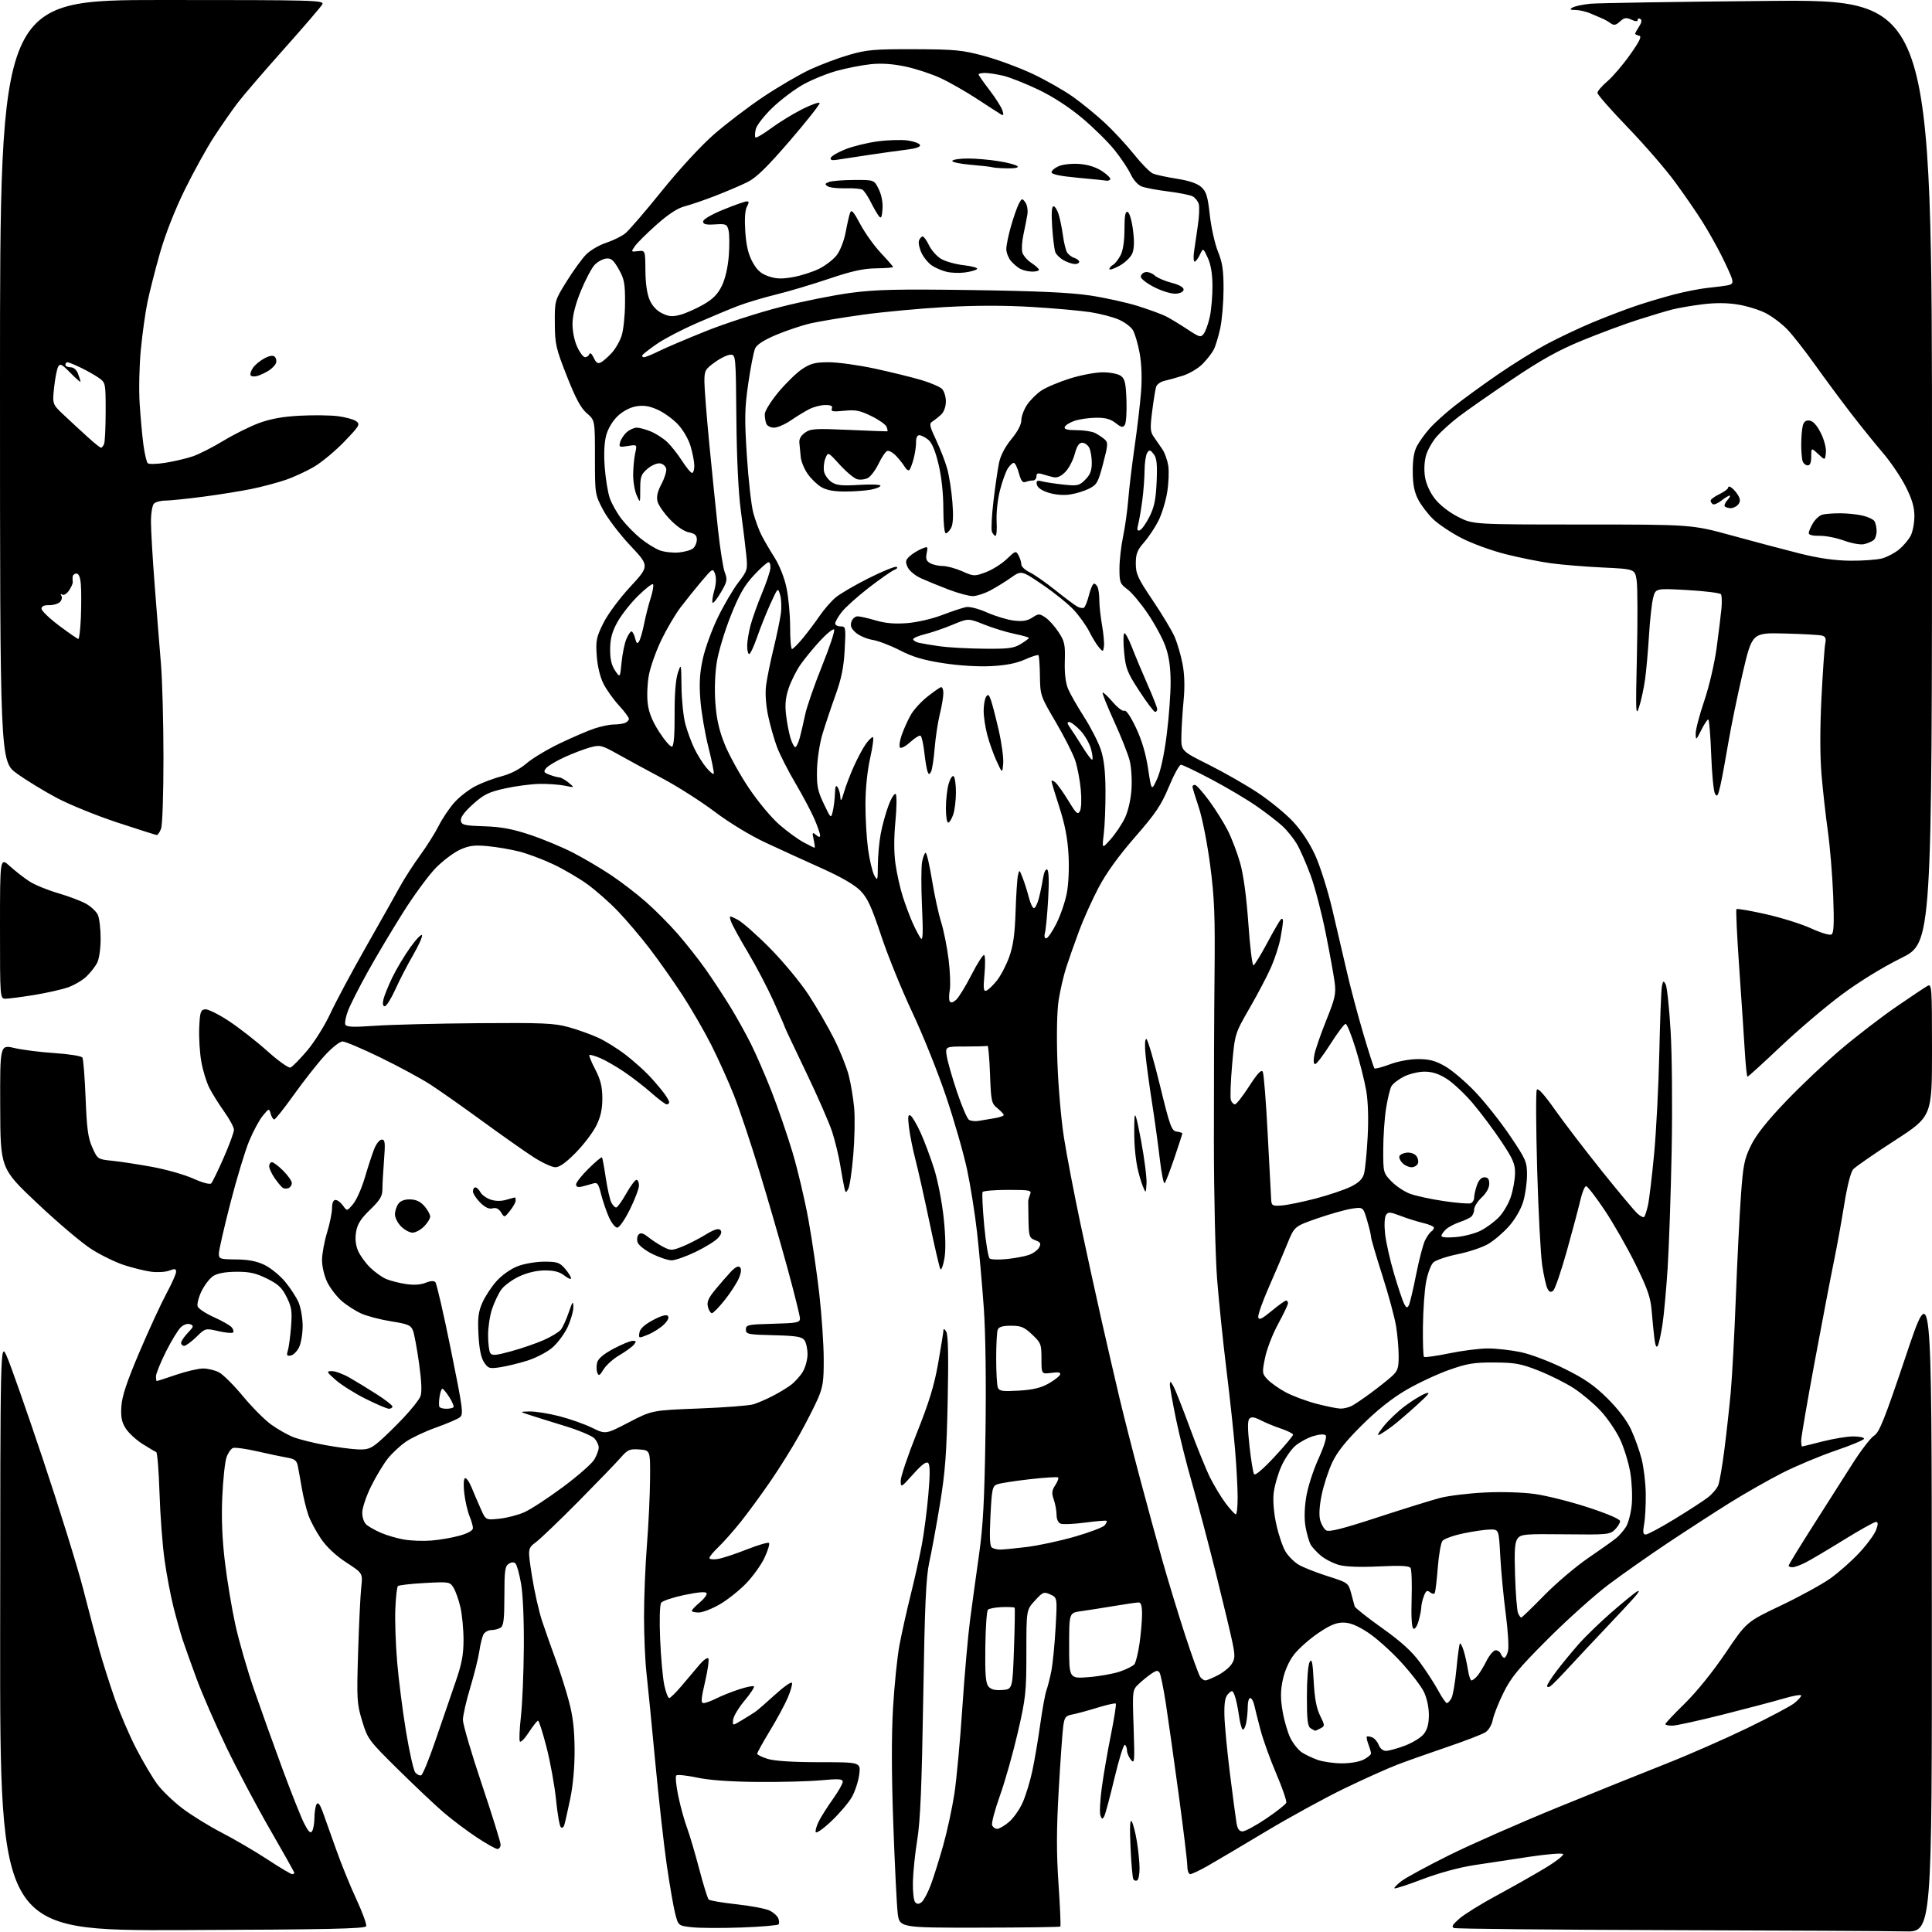 <?xml version="1.0" encoding="UTF-8" standalone="no"?>
<svg 
  version="1.1" 
  xmlns="http://www.w3.org/2000/svg" 
  xmlns:xlink="http://www.w3.org/1999/xlink" 
  xmlns:svg="http://www.w3.org/2000/svg"
  xmlns:rdf="http://www.w3.org/1999/02/22-rdf-syntax-ns#"
  xmlns:cc="http://creativecommons.org/ns#"
  xmlns:dc="http://purl.org/dc/elements/1.1/"
  viewBox="0 0 768 768"
  width="768"
  height="768"
>
<style>svg {background-color: white; }</style>"
<path stroke="none" fill="black" fill-rule="evenodd" d="M72.54,767.24C-0.00,767.50 -0.00,767.50 0.06,650.50C0.12,533.50 0.12,533.50 2.63,539.00C4.02,542.02 10.50,560.49 17.05,580.04C23.59,599.59 30.79,622.76 33.04,631.54C35.28,640.32 38.20,651.33 39.51,656.00C40.82,660.67 43.53,669.23 45.54,675.00C47.55,680.77 51.40,689.77 54.10,695.00C56.81,700.23 60.57,706.61 62.48,709.19C64.38,711.77 68.90,716.13 72.52,718.87C76.14,721.61 83.22,725.98 88.25,728.58C93.29,731.18 101.42,735.94 106.31,739.15C111.21,742.37 115.62,745.00 116.11,745.00C116.60,745.00 117.00,744.77 117.00,744.49C117.00,744.21 112.65,736.45 107.33,727.24C102.02,718.03 94.21,703.30 89.97,694.50C85.74,685.70 80.45,673.55 78.21,667.50C75.97,661.45 73.46,654.41 72.62,651.86C71.78,649.31 70.16,643.56 69.02,639.08C67.88,634.61 66.26,626.12 65.43,620.22C64.59,614.33 63.69,602.30 63.41,593.50C63.13,584.70 62.54,577.37 62.09,577.21C61.64,577.05 59.18,575.60 56.63,573.98C54.08,572.36 51.07,569.57 49.94,567.77C48.35,565.24 47.97,563.25 48.25,559.00C48.51,554.98 50.44,549.20 55.42,537.50C59.16,528.70 63.98,518.26 66.11,514.30C68.25,510.34 70.00,506.41 70.00,505.57C70.00,504.32 69.50,504.24 67.25,505.10C65.74,505.67 62.48,505.87 60.00,505.52C57.52,505.18 52.72,503.99 49.33,502.89C45.93,501.79 40.08,498.93 36.33,496.54C32.57,494.15 22.90,485.96 14.83,478.34C0.16,464.50 0.16,464.50 0.08,439.88C0.00,415.26 0.00,415.26 5.75,416.61C8.91,417.35 16.13,418.26 21.78,418.63C27.45,419.00 32.37,419.79 32.75,420.40C33.13,421.00 33.70,428.25 34.03,436.50C34.50,448.73 35.00,452.36 36.71,456.17C38.80,460.81 38.84,460.84 44.66,461.43C47.87,461.76 55.03,462.86 60.56,463.87C66.10,464.89 73.43,466.98 76.86,468.52C80.55,470.18 83.45,470.94 83.97,470.41C84.45,469.91 86.68,465.32 88.92,460.21C91.17,455.09 93.00,450.10 93.00,449.12C93.00,448.13 91.26,444.89 89.14,441.91C87.01,438.94 84.34,434.65 83.19,432.40C82.05,430.14 80.61,425.42 80.00,421.90C79.39,418.38 79.03,412.35 79.19,408.50C79.46,402.38 79.75,401.46 81.50,401.22C82.60,401.06 86.88,403.16 91.00,405.89C95.12,408.61 102.02,414.00 106.32,417.86C110.63,421.73 114.74,424.65 115.47,424.37C116.20,424.09 119.17,421.08 122.06,417.68C124.95,414.28 129.09,407.68 131.26,403.00C133.43,398.32 139.80,386.40 145.43,376.50C151.06,366.60 157.14,355.80 158.95,352.50C160.76,349.20 164.39,343.57 167.00,340.00C169.62,336.43 172.95,331.12 174.42,328.21C175.88,325.31 178.71,321.11 180.72,318.89C182.73,316.66 186.53,313.75 189.17,312.41C191.81,311.08 196.47,309.33 199.52,308.54C203.02,307.62 206.64,305.75 209.29,303.46C211.61,301.46 217.55,297.89 222.50,295.52C227.45,293.15 233.65,290.48 236.28,289.60C238.92,288.72 242.37,288.00 243.95,288.00C245.54,288.00 247.55,287.73 248.42,287.39C249.29,287.06 250.00,286.32 250.00,285.75C250.00,285.19 248.23,282.81 246.07,280.46C243.91,278.12 241.14,274.24 239.92,271.85C238.55,269.16 237.52,264.93 237.22,260.74C236.78,254.68 237.04,253.36 239.82,247.74C241.59,244.17 246.19,237.96 250.55,233.24C258.18,224.98 258.18,224.98 250.53,216.84C246.32,212.37 241.45,205.96 239.69,202.60C236.52,196.55 236.50,196.39 236.50,181.78C236.50,167.06 236.50,167.06 233.28,164.28C230.89,162.22 228.82,158.37 225.33,149.50C220.97,138.42 220.60,136.81 220.55,128.49C220.50,119.47 220.50,119.47 225.31,111.75C227.96,107.50 231.44,102.71 233.06,101.10C234.67,99.48 238.22,97.42 240.94,96.52C243.66,95.62 247.07,93.95 248.51,92.81C249.95,91.68 256.46,84.12 262.98,76.03C269.85,67.49 278.53,58.05 283.66,53.55C288.52,49.28 297.46,42.47 303.52,38.43C309.59,34.39 317.96,29.50 322.13,27.58C326.30,25.65 333.26,23.04 337.60,21.79C344.58,19.77 347.60,19.51 363.50,19.56C379.70,19.62 382.48,19.89 391.28,22.26C396.65,23.71 405.36,26.94 410.63,29.43C415.89,31.93 423.08,36.02 426.59,38.53C430.10,41.03 435.75,45.65 439.14,48.79C442.54,51.93 447.76,57.57 450.75,61.31C453.74,65.06 457.16,68.53 458.34,69.01C459.53,69.50 463.79,70.42 467.81,71.05C472.66,71.81 475.93,72.92 477.52,74.35C479.52,76.14 480.09,77.99 480.92,85.50C481.47,90.45 482.93,96.97 484.16,100.00C485.94,104.38 486.39,107.43 486.38,115.00C486.36,120.22 485.77,127.20 485.06,130.50C484.35,133.80 483.19,137.62 482.47,139.00C481.76,140.38 479.76,142.94 478.03,144.69C476.30,146.44 472.77,148.54 470.19,149.35C467.61,150.16 464.29,151.09 462.82,151.41C461.34,151.74 459.88,152.80 459.57,153.78C459.26,154.75 458.56,159.11 458.01,163.45C457.13,170.40 457.22,171.65 458.75,173.80C459.71,175.15 461.24,177.36 462.14,178.71C463.03,180.06 464.05,182.94 464.40,185.10C464.75,187.27 464.56,192.01 463.98,195.63C463.40,199.25 461.82,204.39 460.47,207.07C459.11,209.74 456.54,213.59 454.75,215.63C452.07,218.68 451.50,220.16 451.50,224.01C451.50,228.13 452.30,229.88 458.23,238.67C461.93,244.16 465.83,250.64 466.90,253.08C467.96,255.51 469.38,260.33 470.06,263.80C470.87,267.98 471.02,272.86 470.51,278.30C470.08,282.81 469.68,289.20 469.62,292.50C469.50,298.50 469.50,298.50 480.52,304.00C486.57,307.03 495.36,312.05 500.04,315.16C504.71,318.28 510.93,323.34 513.84,326.43C517.16,329.94 520.48,334.93 522.72,339.77C524.70,344.05 527.78,353.75 529.61,361.50C531.43,369.20 534.06,380.45 535.45,386.50C536.83,392.55 539.75,403.51 541.92,410.85C544.09,418.20 546.09,424.43 546.37,424.70C546.64,424.97 549.38,424.25 552.47,423.10C555.78,421.86 560.41,421.00 563.79,421.01C568.24,421.02 570.61,421.65 574.51,423.89C577.27,425.48 582.67,430.09 586.52,434.14C590.36,438.19 596.54,446.00 600.26,451.50C606.59,460.88 607.01,461.84 607.01,467.07C607.00,470.13 606.33,474.90 605.50,477.67C604.62,480.64 602.32,484.63 599.91,487.37C597.65,489.93 593.91,493.14 591.59,494.50C589.28,495.85 583.81,497.69 579.44,498.57C575.07,499.46 570.72,500.94 569.76,501.86C568.80,502.78 567.51,506.23 566.90,509.52C566.28,512.81 565.72,520.75 565.64,527.16C565.56,533.57 565.75,539.07 566.05,539.37C566.35,539.68 570.85,539.05 576.05,537.98C581.25,536.90 588.20,536.03 591.50,536.03C594.80,536.03 600.65,536.69 604.50,537.49C608.44,538.31 616.02,541.18 621.84,544.06C629.86,548.02 633.70,550.67 638.93,555.84C643.18,560.04 646.66,564.61 648.35,568.21C649.82,571.35 651.71,576.61 652.55,579.90C653.40,583.19 654.14,589.40 654.21,593.69C654.28,597.99 654.00,603.41 653.58,605.75C652.99,609.06 653.13,610.00 654.20,610.00C654.96,610.00 660.06,607.27 665.54,603.93C671.02,600.59 676.99,596.72 678.81,595.33C680.63,593.94 682.54,591.70 683.06,590.34C683.57,588.99 684.66,582.62 685.48,576.19C686.30,569.76 687.43,559.55 687.99,553.50C688.54,547.45 689.46,530.58 690.01,516.00C690.57,501.43 691.48,483.20 692.03,475.50C692.91,463.13 693.37,460.79 696.02,455.36C698.09,451.12 702.35,445.73 709.87,437.86C715.84,431.61 725.74,422.25 731.86,417.07C737.98,411.88 747.83,404.31 753.74,400.24C759.66,396.17 765.29,392.41 766.25,391.89C767.90,390.99 768.00,392.49 768.00,417.36C768.00,443.79 768.00,443.79 753.15,453.40C744.98,458.69 737.57,463.82 736.68,464.80C735.70,465.89 734.30,471.41 733.07,479.04C731.97,485.89 730.13,496.00 728.99,501.50C727.85,507.00 724.46,524.70 721.46,540.82C718.46,556.95 716.00,571.24 716.00,572.57C716.00,573.91 716.15,575.00 716.34,575.00C716.53,575.00 720.20,574.10 724.50,573.00C728.80,571.90 734.27,571.00 736.66,571.00C739.05,571.00 741.00,571.40 741.00,571.89C741.00,572.38 735.94,574.50 729.75,576.61C723.56,578.72 714.00,582.72 708.50,585.51C703.00,588.30 693.55,593.68 687.50,597.46C681.45,601.25 670.42,608.39 663.00,613.33C655.58,618.28 645.00,625.71 639.50,629.84C634.00,633.97 623.16,643.68 615.41,651.42C603.68,663.14 600.71,666.73 597.69,672.82C595.70,676.85 593.77,681.71 593.41,683.63C593.04,685.61 591.79,687.75 590.52,688.58C589.29,689.39 582.48,692.01 575.39,694.42C568.30,696.83 559.35,700.00 555.50,701.47C551.65,702.94 542.20,707.18 534.50,710.90C526.80,714.62 512.62,722.38 503.00,728.15C493.38,733.93 482.97,740.08 479.88,741.83C476.79,743.57 473.75,745.00 473.13,745.00C472.51,745.00 471.99,743.54 471.98,741.75C471.97,739.96 470.42,727.16 468.54,713.30C466.66,699.43 464.36,683.17 463.44,677.16C462.51,671.15 461.40,665.65 460.96,664.94C460.33,663.92 459.70,663.97 457.84,665.21C456.55,666.06 454.29,667.89 452.81,669.27C450.12,671.79 450.12,671.79 450.63,686.65C451.09,700.24 451.00,701.34 449.57,699.56C448.71,698.49 448.00,696.83 448.00,695.87C448.00,694.91 447.62,693.88 447.15,693.59C446.68,693.30 444.82,699.24 443.03,706.78C441.23,714.33 439.40,721.17 438.95,722.00C438.26,723.28 438.03,723.23 437.43,721.68C437.05,720.68 437.29,715.73 437.97,710.68C438.65,705.63 440.28,696.14 441.61,689.59C442.93,683.04 443.80,677.46 443.54,677.20C443.28,676.94 440.01,677.67 436.28,678.82C432.55,679.97 428.08,681.18 426.36,681.51C423.55,682.05 423.15,682.57 422.64,686.31C422.33,688.61 421.52,699.95 420.86,711.50C419.95,727.41 419.93,736.49 420.78,748.97C421.40,758.02 421.72,765.61 421.50,765.83C421.28,766.05 406.79,766.25 389.30,766.27C357.50,766.31 357.50,766.31 356.82,760.27C356.45,756.95 355.67,741.02 355.09,724.87C354.39,705.50 354.36,689.88 354.99,679.00C355.52,669.92 356.66,658.67 357.54,654.00C358.42,649.33 360.42,640.33 362.00,634.00C363.58,627.67 365.58,618.71 366.44,614.08C367.31,609.46 368.48,600.49 369.03,594.15C369.74,586.10 369.72,582.32 368.98,581.58C368.23,580.83 366.47,582.14 363.00,586.01C358.19,591.39 358.09,591.44 358.04,588.64C358.02,587.07 360.90,578.52 364.45,569.64C369.35,557.38 371.39,550.69 372.95,541.83C374.08,535.41 375.01,529.56 375.03,528.83C375.05,528.04 375.51,528.27 376.16,529.38C376.91,530.68 377.09,539.24 376.72,556.88C376.29,577.91 375.73,585.28 373.63,598.00C372.22,606.52 370.32,616.88 369.41,621.00C368.09,627.03 367.61,637.61 367.00,675.00C366.43,709.87 365.84,723.95 364.63,731.30C363.75,736.70 362.97,744.27 362.89,748.13C362.81,752.04 363.22,755.62 363.83,756.23C364.61,757.01 365.34,756.96 366.42,756.07C367.25,755.38 368.87,752.30 370.02,749.23C371.17,746.15 373.40,739.04 374.98,733.42C376.55,727.81 378.55,718.55 379.41,712.85C380.26,707.16 381.67,691.92 382.53,679.00C383.39,666.08 384.78,650.33 385.61,644.00C386.44,637.67 388.05,625.98 389.18,618.00C390.80,606.58 391.34,596.38 391.74,570.00C392.04,549.40 391.79,530.14 391.08,520.00C390.44,510.93 389.24,497.43 388.41,490.00C387.58,482.57 385.78,471.25 384.41,464.84C383.04,458.43 379.29,445.38 376.07,435.84C372.86,426.30 366.82,411.26 362.64,402.40C358.47,393.55 352.90,379.85 350.28,371.95C346.39,360.28 344.84,356.92 341.97,354.02C339.67,351.69 334.26,348.57 326.47,345.08C319.89,342.13 309.89,337.56 304.27,334.93C298.23,332.11 289.96,327.09 284.12,322.69C278.67,318.58 269.32,312.62 263.35,309.44C257.38,306.26 249.41,301.93 245.64,299.82C239.16,296.19 238.56,296.04 234.64,297.09C232.36,297.71 227.80,299.44 224.50,300.94C221.20,302.44 217.89,304.41 217.14,305.31C215.95,306.76 216.12,307.09 218.46,307.98C219.93,308.54 221.66,309.01 222.32,309.02C222.97,309.03 224.62,309.97 226.00,311.09C228.50,313.15 228.50,313.15 224.50,312.32C222.30,311.87 217.76,311.55 214.41,311.61C211.07,311.68 204.90,312.49 200.71,313.42C194.22,314.87 192.33,315.80 187.99,319.70C184.61,322.74 183.00,324.93 183.20,326.22C183.47,327.95 184.49,328.19 192.50,328.46C199.37,328.69 203.74,329.52 210.92,331.92C216.10,333.66 223.80,336.88 228.03,339.08C232.26,341.28 238.97,345.24 242.93,347.89C246.90,350.54 253.15,355.34 256.82,358.57C260.50,361.79 266.25,367.60 269.61,371.47C272.96,375.34 277.93,381.65 280.63,385.50C283.34,389.35 287.63,395.88 290.17,400.00C292.70,404.12 296.45,410.85 298.49,414.93C300.54,419.02 304.25,427.57 306.74,433.93C309.23,440.30 312.95,451.12 315.02,458.00C317.08,464.88 319.95,477.02 321.39,485.00C322.83,492.98 324.77,506.25 325.70,514.50C326.63,522.75 327.41,534.23 327.44,540.00C327.49,548.94 327.15,551.32 325.12,556.00C323.81,559.02 320.47,565.55 317.71,570.50C314.95,575.45 309.75,583.77 306.15,589.00C302.56,594.23 297.28,601.42 294.42,605.00C291.56,608.58 287.60,613.05 285.61,614.95C283.63,616.84 282.00,618.81 282.00,619.33C282.00,619.84 283.49,620.02 285.32,619.72C287.14,619.43 292.32,617.73 296.83,615.94C301.35,614.16 305.33,613.00 305.69,613.35C306.05,613.71 305.25,616.34 303.92,619.20C302.59,622.06 299.25,626.71 296.49,629.54C293.74,632.37 289.01,636.10 285.99,637.83C282.97,639.56 279.26,640.99 277.75,640.99C276.24,641.00 275.00,640.70 275.00,640.32C275.00,639.95 276.42,638.46 278.15,637.02C279.88,635.57 281.12,633.92 280.90,633.34C280.63,632.63 277.75,632.85 272.14,634.01C267.54,634.97 263.35,636.37 262.82,637.12C262.26,637.93 262.09,643.94 262.42,651.64C262.72,658.87 263.47,667.08 264.07,669.89C264.67,672.70 265.55,675.00 266.03,675.00C266.50,675.00 268.83,672.69 271.19,669.87C273.56,667.04 276.70,663.33 278.17,661.62C279.63,659.90 281.16,658.82 281.55,659.22C281.95,659.61 281.38,663.78 280.29,668.47C278.66,675.46 278.56,677.00 279.69,677.00C280.46,677.00 282.75,676.16 284.79,675.14C286.83,674.11 290.89,672.49 293.81,671.54C296.74,670.58 299.38,670.05 299.69,670.36C300.00,670.67 298.33,673.22 295.98,676.02C293.63,678.83 291.59,682.23 291.44,683.59C291.17,686.06 291.17,686.06 294.83,683.85C296.85,682.63 299.22,681.16 300.10,680.57C300.98,679.98 304.57,676.88 308.08,673.68C311.58,670.48 314.62,668.36 314.83,668.98C315.03,669.60 314.26,672.30 313.10,674.98C311.95,677.66 308.76,683.56 306.00,688.09C303.25,692.62 301.00,696.69 301.00,697.13C301.00,697.56 302.91,698.50 305.25,699.21C307.97,700.04 315.37,700.50 325.85,700.50C342.19,700.50 342.19,700.50 341.54,705.50C341.17,708.25 339.82,712.31 338.54,714.51C337.25,716.72 333.59,720.98 330.42,723.99C327.25,726.99 324.48,728.93 324.26,728.29C324.05,727.66 324.64,725.64 325.58,723.82C326.52,721.99 329.02,718.06 331.14,715.09C333.26,712.11 335.00,709.05 335.00,708.29C335.00,707.14 333.44,707.04 326.25,707.70C321.44,708.14 310.07,708.43 301.00,708.35C290.25,708.25 281.90,707.65 277.04,706.61C272.94,705.74 269.24,705.36 268.83,705.77C268.42,706.18 268.77,709.85 269.62,713.92C270.46,718.00 272.01,723.62 273.05,726.41C274.09,729.21 276.29,736.64 277.94,742.91C279.58,749.19 281.28,754.67 281.71,755.10C282.15,755.52 287.20,756.38 292.94,757.00C298.68,757.63 304.58,758.77 306.07,759.53C307.55,760.30 309.04,761.66 309.38,762.55C309.73,763.45 309.80,764.52 309.54,764.94C309.28,765.35 302.64,765.92 294.79,766.21C286.93,766.49 278.05,766.45 275.06,766.11C269.62,765.50 269.62,765.50 268.37,760.58C267.68,757.87 266.19,749.23 265.05,741.38C263.91,733.53 261.85,715.05 260.46,700.30C259.08,685.56 257.51,669.67 256.98,665.00C256.45,660.33 256.01,650.28 256.01,642.69C256.00,635.09 256.52,622.27 257.16,614.19C257.80,606.11 258.36,594.33 258.41,588.00C258.50,576.50 258.50,576.50 254.17,576.19C250.26,575.91 249.52,576.23 246.67,579.51C244.92,581.51 237.40,589.30 229.96,596.82C222.51,604.34 214.91,611.63 213.08,613.01C209.75,615.51 209.75,615.51 211.47,626.51C212.42,632.55 214.24,640.65 215.53,644.50C216.82,648.35 219.24,655.23 220.92,659.79C222.60,664.36 224.96,671.78 226.16,676.29C227.75,682.25 228.36,687.51 228.41,695.50C228.44,702.41 227.80,709.66 226.68,715.00C225.71,719.67 224.66,724.33 224.35,725.35C224.03,726.43 223.43,726.83 222.92,726.32C222.43,725.83 221.58,720.95 221.04,715.46C220.49,709.98 218.81,700.66 217.30,694.75C215.79,688.84 214.25,684.00 213.89,684.00C213.53,684.00 211.89,686.07 210.24,688.60C208.59,691.14 206.98,692.78 206.65,692.25C206.33,691.72 206.51,687.28 207.07,682.39C207.63,677.50 208.15,665.17 208.23,655.00C208.32,644.01 207.87,633.66 207.13,629.50C206.45,625.65 205.45,622.06 204.92,621.52C204.28,620.89 203.34,620.93 202.22,621.64C200.75,622.57 200.50,624.45 200.50,634.40C200.50,643.68 200.19,646.26 199.00,647.02C198.18,647.54 196.50,647.98 195.29,647.98C194.07,647.99 192.66,648.79 192.16,649.75C191.66,650.71 190.94,653.67 190.55,656.33C190.17,658.99 188.54,665.52 186.94,670.83C185.33,676.15 184.02,681.93 184.01,683.67C184.01,685.42 187.37,696.89 191.50,709.17C195.62,721.45 198.99,732.29 199.00,733.25C199.00,734.21 198.43,735.00 197.74,735.00C197.05,735.00 193.33,732.91 189.49,730.37C185.65,727.82 179.80,723.43 176.51,720.62C173.21,717.80 165.05,710.10 158.36,703.50C146.51,691.80 146.14,691.31 143.97,684.13C141.87,677.20 141.77,675.59 142.36,656.63C142.70,645.56 143.26,634.00 143.60,630.94C144.22,625.38 144.22,625.38 137.68,621.12C133.50,618.40 129.87,614.99 127.60,611.68C125.65,608.83 123.39,604.59 122.57,602.25C121.75,599.91 120.60,595.18 120.01,591.75C119.42,588.31 118.69,584.28 118.39,582.78C117.96,580.58 117.16,579.95 114.18,579.44C112.15,579.10 106.80,577.97 102.27,576.93C97.74,575.90 93.39,575.30 92.59,575.60C91.79,575.91 90.64,577.59 90.03,579.33C89.42,581.07 88.67,588.12 88.36,595.00C87.98,603.52 88.31,611.77 89.41,620.92C90.29,628.30 92.16,639.55 93.57,645.92C94.97,652.29 98.29,663.80 100.94,671.50C103.60,679.20 108.67,693.38 112.22,703.00C115.77,712.62 119.69,722.48 120.94,724.90C122.64,728.22 123.41,728.96 124.08,727.90C124.57,727.13 124.98,724.70 125.00,722.50C125.02,720.30 125.40,717.91 125.86,717.19C126.43,716.29 127.17,717.21 128.27,720.19C129.14,722.56 131.51,729.23 133.55,735.00C135.58,740.77 139.23,749.76 141.65,754.96C144.07,760.16 145.83,764.99 145.56,765.69C145.17,766.71 130.39,767.03 72.54,767.24zM757.25,767.76C751.34,767.62 708.92,767.40 663.00,767.26C617.08,767.12 578.83,766.74 578.00,766.42C576.86,765.97 577.37,765.08 580.14,762.67C582.15,760.92 588.80,756.80 594.92,753.50C601.05,750.20 609.69,745.31 614.12,742.64C618.56,739.97 621.81,737.43 621.34,737.00C620.88,736.56 614.88,737.06 608.00,738.09C601.12,739.13 591.17,740.64 585.89,741.44C580.11,742.32 571.98,744.53 565.51,746.99C559.60,749.25 554.55,750.89 554.31,750.64C554.07,750.40 555.36,749.08 557.18,747.70C559.01,746.33 567.48,741.74 576.00,737.50C584.52,733.26 603.88,724.74 619.00,718.56C634.12,712.38 653.70,704.49 662.50,701.03C671.30,697.56 685.70,691.24 694.50,686.98C703.30,682.72 711.74,678.25 713.25,677.04C714.76,675.84 716.00,674.47 716.00,674.00C716.00,673.53 712.96,674.04 709.25,675.13C705.54,676.23 694.62,679.11 685.00,681.54C675.38,683.97 666.26,685.97 664.75,685.98C663.24,685.99 662.00,685.71 662.00,685.36C662.00,685.01 665.50,681.29 669.78,677.11C674.42,672.56 680.92,664.51 685.92,657.11C694.28,644.72 694.28,644.72 707.89,638.24C715.38,634.68 724.23,629.83 727.57,627.46C730.91,625.09 736.14,620.46 739.20,617.16C742.25,613.86 745.23,609.77 745.82,608.08C746.64,605.74 746.60,605.00 745.68,605.00C745.01,605.00 739.30,608.20 732.98,612.10C726.67,616.01 719.83,620.06 717.79,621.10C715.75,622.15 713.39,623.00 712.54,623.00C711.69,623.00 711.00,622.72 711.00,622.38C711.00,622.03 715.33,614.94 720.63,606.63C725.93,598.31 733.02,587.17 736.38,581.88C739.75,576.58 743.62,571.55 744.99,570.69C747.08,569.39 749.16,564.17 757.67,538.82C767.86,508.50 767.86,508.50 767.93,638.25C768.00,768.00 768.00,768.00 757.25,767.76zM452.07,747.46C451.56,747.77 450.87,747.59 450.53,747.06C450.20,746.52 449.69,740.77 449.40,734.29C449.04,726.14 449.19,722.98 449.89,724.07C450.44,724.93 451.37,728.53 451.94,732.07C452.52,735.61 452.99,740.39 452.99,742.69C453.00,745.00 452.58,747.14 452.07,747.46zM493.95,728.00C494.98,728.00 499.20,725.71 503.33,722.92C507.46,720.13 511.05,717.30 511.31,716.64C511.56,715.98 509.78,710.78 507.34,705.08C504.91,699.38 502.07,691.52 501.05,687.61C500.02,683.70 498.91,679.26 498.57,677.75C498.24,676.24 497.52,675.00 496.98,675.00C496.44,675.00 496.00,676.52 496.00,678.38C496.00,680.23 495.72,683.15 495.38,684.86C495.04,686.57 494.40,687.75 493.97,687.48C493.54,687.22 492.86,684.64 492.47,681.75C492.07,678.86 491.34,675.41 490.83,674.08C489.98,671.82 489.80,671.77 488.26,673.31C487.01,674.56 486.63,676.65 486.72,681.74C486.79,685.46 487.78,695.92 488.92,705.00C490.06,714.08 491.24,722.96 491.54,724.75C491.93,727.06 492.63,728.00 493.95,728.00zM396.39,727.00C397.19,727.00 399.30,725.78 401.07,724.28C402.85,722.79 405.30,719.30 406.53,716.53C407.75,713.77 409.48,708.12 410.36,704.00C411.24,699.88 412.66,691.55 413.50,685.50C414.35,679.45 415.45,673.38 415.96,672.00C416.46,670.62 417.34,667.19 417.90,664.36C418.47,661.54 419.24,653.79 419.61,647.16C420.29,635.09 420.29,635.09 417.54,633.83C414.95,632.66 414.56,632.81 411.39,636.27C408.00,639.97 408.00,639.97 408.00,656.93C408.00,672.68 407.76,674.96 404.59,688.70C402.71,696.84 399.52,708.13 397.49,713.79C395.47,719.45 394.07,724.74 394.38,725.54C394.69,726.34 395.59,727.00 396.39,727.00zM167.40,705.72C168.01,705.53 170.56,699.33 173.07,691.94C175.59,684.55 179.13,674.23 180.95,669.00C183.56,661.49 184.25,657.91 184.26,651.88C184.26,647.69 183.70,641.84 183.02,638.88C182.33,635.92 181.10,632.42 180.27,631.11C178.81,628.79 178.50,628.74 168.81,629.27C163.33,629.57 158.54,630.12 158.17,630.49C157.80,630.86 157.34,634.94 157.15,639.56C156.95,644.18 157.28,653.71 157.88,660.73C158.47,667.75 160.06,680.16 161.40,688.31C162.75,696.45 164.40,703.78 165.07,704.59C165.75,705.40 166.80,705.91 167.40,705.72zM533.30,700.96C536.63,700.98 540.36,700.35 542.05,699.47C543.67,698.64 545.00,697.54 545.00,697.04C545.00,696.54 544.54,694.91 543.97,693.43C543.41,691.94 543.12,690.55 543.33,690.34C543.54,690.13 544.49,690.25 545.43,690.61C546.38,690.98 547.56,692.34 548.05,693.64C548.58,695.03 549.77,696.00 550.94,696.00C552.03,696.00 555.41,695.07 558.44,693.94C561.47,692.80 564.86,690.72 565.98,689.30C567.40,687.49 568.00,685.24 568.00,681.68C568.00,678.68 567.19,674.96 566.00,672.51C564.90,670.24 560.74,664.84 556.75,660.51C552.76,656.18 546.84,650.92 543.59,648.82C539.40,646.11 536.59,645.00 533.91,645.00C531.09,645.00 528.52,646.10 523.81,649.32C520.34,651.70 516.07,655.51 514.33,657.80C512.38,660.35 510.68,664.19 509.93,667.73C509.00,672.16 508.98,675.08 509.86,680.30C510.49,684.04 511.91,688.87 513.02,691.04C514.12,693.20 516.15,695.71 517.52,696.61C518.89,697.51 521.70,698.84 523.76,699.58C525.82,700.31 530.11,700.93 533.30,700.96zM522.82,687.98C522.64,687.98 521.83,687.54 521.00,687.02C519.80,686.26 519.50,683.67 519.51,674.28C519.51,667.53 519.99,661.70 520.62,660.63C521.49,659.15 521.82,660.74 522.21,668.30C522.57,675.08 523.30,679.03 524.74,681.95C526.69,685.89 526.70,686.09 524.95,687.03C523.95,687.56 522.99,687.99 522.82,687.98zM575.16,677.00C575.58,677.00 576.41,676.11 576.99,675.02C577.57,673.93 578.46,668.71 578.96,663.42C579.46,658.13 580.08,653.59 580.33,653.33C580.59,653.08 581.26,654.36 581.83,656.18C582.40,658.01 583.16,661.41 583.52,663.75C583.88,666.09 584.52,668.00 584.93,668.00C585.35,668.00 586.38,667.21 587.23,666.25C588.07,665.29 589.73,662.59 590.90,660.25C592.08,657.91 593.72,656.00 594.55,656.00C595.38,656.00 596.32,656.67 596.64,657.50C596.95,658.33 597.57,659.00 598.00,659.00C598.43,659.00 599.09,657.78 599.46,656.29C599.84,654.80 599.43,648.16 598.56,641.54C597.69,634.92 596.71,624.66 596.39,618.75C595.81,608.00 595.81,608.00 592.47,608.00C590.63,608.00 585.84,608.69 581.82,609.52C577.79,610.36 573.99,611.72 573.38,612.54C572.76,613.36 571.93,618.19 571.53,623.26C571.14,628.34 570.59,632.86 570.32,633.30C570.04,633.74 569.19,633.58 568.43,632.94C567.31,632.01 566.83,632.32 566.02,634.46C565.46,635.93 565.00,637.89 564.99,638.82C564.99,639.74 564.52,642.20 563.94,644.28C563.33,646.47 562.45,647.78 561.84,647.40C561.18,646.99 560.92,642.68 561.14,635.63C561.33,629.51 561.14,623.96 560.72,623.30C560.15,622.43 556.78,622.26 548.22,622.67C540.71,623.04 534.99,622.83 532.30,622.10C529.98,621.46 526.71,619.79 525.02,618.37C523.34,616.95 521.50,614.94 520.95,613.91C520.40,612.87 519.53,609.88 519.03,607.26C518.44,604.21 518.49,599.98 519.17,595.50C519.77,591.49 521.87,584.87 524.06,580.00C526.39,574.84 527.54,571.14 526.98,570.58C526.42,570.02 524.50,570.13 522.08,570.86C519.88,571.52 516.68,573.24 514.96,574.69C513.24,576.13 510.71,579.83 509.34,582.91C507.97,585.98 506.60,590.81 506.29,593.63C505.96,596.74 506.39,601.66 507.39,606.14C508.29,610.20 509.92,614.98 511.01,616.77C512.09,618.56 514.40,620.88 516.14,621.94C517.88,623.00 523.05,625.05 527.63,626.51C535.90,629.14 535.98,629.21 537.10,633.33C537.72,635.63 538.36,637.98 538.51,638.57C538.67,639.15 543.54,643.01 549.35,647.14C556.89,652.50 561.19,656.40 564.44,660.81C566.94,664.20 570.20,669.24 571.69,671.99C573.18,674.75 574.74,677.00 575.16,677.00zM398.41,671.80C402.50,671.50 402.50,671.50 403.07,655.50C403.39,646.70 403.50,639.31 403.33,639.09C403.15,638.86 400.88,638.76 398.29,638.85C395.69,638.95 393.18,639.42 392.71,639.89C392.24,640.36 391.78,647.03 391.68,654.71C391.54,665.48 391.82,669.07 392.91,670.39C393.92,671.61 395.51,672.01 398.41,671.80zM616.21,670.37C615.55,670.78 615.00,670.69 615.00,670.16C615.00,669.63 616.69,666.98 618.75,664.26C620.81,661.53 624.73,656.77 627.46,653.66C630.19,650.56 636.18,644.75 640.78,640.76C645.38,636.77 649.89,633.10 650.82,632.60C651.87,632.04 651.56,632.79 650.01,634.60C648.64,636.20 643.46,641.77 638.49,647.00C633.53,652.23 626.75,659.45 623.44,663.06C620.13,666.67 616.88,669.96 616.21,670.37zM479.16,668.00C479.67,668.00 481.86,667.09 484.03,665.99C486.20,664.88 488.69,662.88 489.57,661.54C490.93,659.45 490.99,658.26 490.00,653.30C489.36,650.11 486.37,637.60 483.36,625.50C480.34,613.40 476.11,597.41 473.96,589.97C471.80,582.53 468.90,570.97 467.52,564.28C466.13,557.60 465.02,551.31 465.04,550.31C465.07,548.89 465.38,549.04 466.46,551.03C467.22,552.43 470.15,559.85 472.97,567.53C475.79,575.22 479.43,584.15 481.04,587.39C482.66,590.63 485.45,595.22 487.24,597.61C489.03,599.99 490.84,601.95 491.25,601.97C491.66,601.99 491.99,598.96 491.98,595.25C491.98,591.54 491.53,583.10 490.98,576.50C490.44,569.90 488.89,555.50 487.53,544.50C486.18,533.50 484.51,517.30 483.82,508.50C483.13,499.70 482.56,475.18 482.54,454.00C482.52,432.82 482.63,402.90 482.80,387.50C483.04,363.97 482.77,357.03 481.07,344.00C479.95,335.40 477.94,325.16 476.55,321.00C475.18,316.88 474.04,313.16 474.03,312.75C474.01,312.34 474.45,312.00 475.00,312.00C475.55,312.00 478.08,314.81 480.61,318.25C483.14,321.69 486.51,327.05 488.08,330.17C489.66,333.29 491.88,339.14 493.01,343.17C494.31,347.80 495.51,356.68 496.25,367.26C496.89,376.48 497.81,383.90 498.27,383.74C498.74,383.59 501.16,379.64 503.66,374.98C506.15,370.32 508.60,366.07 509.10,365.55C509.65,364.96 510.00,365.20 510.00,366.16C510.00,367.02 509.55,370.09 509.00,372.98C508.46,375.87 506.80,380.99 505.32,384.37C503.85,387.74 500.00,395.09 496.76,400.69C490.89,410.88 490.89,410.88 489.78,423.31C489.18,430.14 488.96,436.47 489.31,437.36C489.65,438.26 490.38,439.00 490.92,439.00C491.46,439.00 494.00,435.76 496.55,431.81C499.92,426.61 501.42,425.02 501.97,426.06C502.39,426.85 503.28,438.07 503.94,451.00C504.60,463.93 505.22,475.62 505.32,477.00C505.48,479.28 505.86,479.47 509.50,479.20C511.70,479.04 517.77,477.79 523.00,476.43C528.23,475.06 534.51,472.94 536.96,471.72C540.22,470.10 541.65,468.69 542.24,466.50C542.68,464.85 543.32,458.31 543.66,451.97C544.06,444.67 543.84,437.89 543.08,433.47C542.42,429.64 540.52,422.11 538.86,416.75C537.20,411.39 535.42,407.00 534.90,407.00C534.38,407.00 531.67,410.60 528.88,415.00C526.09,419.40 523.34,423.00 522.79,423.00C522.17,423.00 522.04,421.59 522.47,419.33C522.85,417.31 524.97,411.16 527.18,405.66C530.72,396.89 531.13,395.05 530.56,390.58C530.20,387.79 528.60,378.94 526.99,370.92C525.39,362.90 522.68,352.55 520.98,347.92C519.27,343.29 516.82,337.70 515.53,335.50C514.23,333.30 511.67,330.11 509.84,328.42C508.00,326.73 503.44,323.20 499.69,320.58C495.95,317.96 487.88,313.16 481.75,309.91C475.62,306.66 470.08,304.00 469.45,304.00C468.81,304.00 466.65,307.94 464.65,312.75C461.60,320.08 459.41,323.33 451.16,332.78C444.69,340.20 439.75,347.05 436.73,352.78C434.20,357.58 430.71,365.32 428.97,370.00C427.23,374.68 424.94,381.18 423.88,384.45C422.82,387.72 421.46,393.57 420.85,397.45C420.16,401.84 419.96,411.10 420.33,422.00C420.65,431.62 421.83,445.23 422.94,452.23C424.04,459.23 426.98,474.53 429.45,486.23C431.93,497.93 435.79,515.60 438.03,525.50C440.27,535.40 443.45,549.12 445.08,556.00C446.72,562.88 450.33,577.05 453.11,587.50C455.89,597.95 459.94,612.80 462.12,620.50C464.30,628.20 468.34,641.47 471.11,649.98C473.88,658.50 476.62,666.04 477.19,666.73C477.77,667.43 478.66,668.00 479.16,668.00zM432.75,666.69C437.01,666.35 442.61,665.35 445.19,664.47C447.77,663.58 450.34,662.29 450.92,661.60C451.49,660.91 452.41,657.23 452.96,653.42C453.51,649.61 453.97,644.36 453.98,641.75C453.99,638.39 453.60,637.00 452.63,637.00C451.88,637.00 447.49,637.63 442.88,638.41C438.27,639.18 432.36,640.11 429.75,640.47C425.00,641.12 425.00,641.12 425.00,654.21C425.00,667.30 425.00,667.30 432.75,666.69zM604.72,643.00C605.00,643.00 609.11,639.03 613.86,634.17C618.61,629.32 626.55,622.59 631.50,619.22C636.45,615.85 641.46,612.28 642.62,611.30C643.79,610.31 645.48,608.34 646.37,606.93C647.26,605.52 648.27,601.67 648.62,598.37C648.96,595.08 648.71,589.19 648.05,585.29C647.39,581.39 645.56,575.45 643.97,572.10C642.39,568.75 638.93,563.69 636.29,560.85C633.66,558.01 628.86,553.97 625.64,551.87C622.42,549.78 616.12,546.62 611.64,544.86C604.56,542.07 602.27,541.65 594.00,541.61C585.90,541.57 583.24,542.01 575.95,544.59C571.25,546.26 563.60,549.84 558.95,552.56C553.36,555.82 547.42,560.54 541.41,566.50C534.96,572.89 531.53,577.20 529.59,581.34C528.08,584.56 526.20,590.31 525.41,594.13C524.49,598.51 524.26,602.22 524.77,604.20C525.22,605.92 526.30,607.79 527.18,608.34C528.35,609.08 533.69,607.73 547.63,603.17C558.01,599.78 569.20,596.30 572.50,595.44C575.80,594.58 583.71,593.62 590.08,593.30C596.84,592.96 605.17,593.20 610.08,593.88C614.71,594.52 624.24,596.91 631.25,599.20C639.02,601.74 644.00,603.88 644.00,604.68C644.00,605.41 643.07,606.93 641.94,608.06C640.00,610.00 638.86,610.11 622.28,609.91C606.05,609.73 604.57,609.86 603.26,611.61C602.14,613.09 601.93,616.29 602.27,626.50C602.50,633.65 603.04,640.29 603.45,641.25C603.87,642.21 604.44,643.00 604.72,643.00zM397.53,615.98C398.64,615.99 403.37,615.54 408.03,614.97C412.69,614.41 421.33,612.55 427.23,610.85C433.13,609.15 438.48,607.12 439.12,606.35C439.76,605.58 440.11,604.78 439.89,604.56C439.68,604.35 435.85,604.66 431.39,605.25C426.92,605.84 422.54,606.04 421.64,605.69C420.64,605.31 420.00,603.93 420.00,602.18C420.00,600.60 419.50,597.87 418.90,596.13C417.99,593.54 418.10,592.50 419.48,590.40C420.40,588.98 420.93,587.59 420.64,587.31C420.36,587.03 415.26,587.34 409.31,588.02C403.37,588.69 397.56,589.60 396.40,590.04C394.49,590.77 394.26,591.85 393.72,602.65C393.30,611.19 393.47,614.68 394.32,615.22C394.97,615.63 396.41,615.98 397.53,615.98zM171.50,612.39C174.80,612.13 179.86,611.25 182.75,610.43C186.10,609.48 188.00,608.40 188.00,607.44C188.00,606.61 187.39,604.47 186.64,602.69C185.90,600.90 184.97,596.91 184.58,593.82C184.18,590.63 184.28,587.95 184.80,587.62C185.31,587.31 186.50,588.95 187.46,591.28C188.41,593.60 190.07,597.47 191.15,599.88C193.10,604.27 193.10,604.27 198.48,603.71C201.43,603.41 205.92,602.25 208.44,601.13C210.97,600.01 217.87,595.51 223.77,591.12C229.67,586.74 235.29,581.81 236.25,580.17C237.21,578.53 238.00,576.40 238.00,575.42C238.00,574.45 237.25,572.83 236.33,571.81C235.41,570.79 230.12,568.57 224.58,566.87C219.04,565.18 212.70,563.19 210.50,562.47C206.50,561.16 206.50,561.16 210.59,561.08C212.84,561.04 218.11,561.88 222.30,562.95C226.49,564.02 232.35,566.09 235.33,567.55C240.74,570.20 240.74,570.20 249.96,565.41C259.18,560.62 259.18,560.62 277.84,559.90C288.10,559.50 297.86,558.75 299.53,558.22C301.19,557.70 304.56,556.25 307.00,555.00C309.44,553.76 312.72,551.79 314.28,550.63C315.85,549.48 318.00,547.12 319.06,545.40C320.13,543.67 321.00,540.49 321.00,538.32C321.00,536.16 320.44,533.63 319.75,532.71C318.74,531.36 316.39,530.99 307.50,530.77C297.26,530.52 296.50,530.36 296.50,528.50C296.50,526.64 297.26,526.48 307.25,526.22C316.87,525.96 318.00,525.74 318.00,524.12C318.00,523.12 315.73,514.02 312.97,503.90C310.20,493.78 305.19,476.50 301.84,465.50C298.49,454.50 293.97,441.00 291.80,435.50C289.62,430.00 285.58,421.00 282.80,415.50C280.03,410.00 274.83,401.00 271.24,395.50C267.65,390.00 261.78,381.68 258.19,377.00C254.61,372.32 248.93,365.65 245.58,362.16C242.24,358.68 236.76,353.85 233.41,351.44C230.06,349.03 223.99,345.48 219.91,343.56C215.84,341.64 209.80,339.37 206.50,338.52C203.20,337.67 197.54,336.70 193.93,336.36C188.61,335.86 186.52,336.12 182.93,337.73C180.49,338.82 176.18,342.05 173.34,344.90C170.51,347.76 164.58,355.81 160.18,362.80C155.78,369.78 149.43,380.45 146.08,386.50C142.72,392.55 139.25,399.40 138.37,401.71C137.48,404.03 136.98,406.51 137.26,407.23C137.66,408.27 140.12,408.38 149.13,407.76C155.38,407.32 173.78,406.86 190.00,406.73C215.75,406.53 220.33,406.73 226.00,408.29C229.57,409.28 234.87,411.17 237.76,412.49C240.65,413.82 245.60,416.90 248.76,419.35C251.92,421.80 256.11,425.54 258.08,427.65C260.06,429.77 262.64,432.80 263.83,434.38C265.03,435.97 266.00,437.66 266.00,438.13C266.00,438.61 265.57,439.00 265.03,439.00C264.50,439.00 261.82,437.00 259.07,434.56C256.32,432.12 251.44,428.34 248.23,426.16C245.02,423.97 240.66,421.47 238.54,420.58C236.42,419.70 234.51,419.16 234.28,419.39C234.05,419.61 235.11,422.21 236.64,425.15C238.74,429.22 239.41,431.94 239.44,436.50C239.46,440.84 238.80,443.85 237.08,447.38C235.77,450.06 232.11,454.90 228.95,458.13C225.04,462.13 222.43,464.00 220.76,464.00C219.41,464.00 215.47,462.17 212.01,459.93C208.54,457.69 199.36,451.22 191.60,445.56C183.85,439.90 174.57,433.38 171.00,431.07C167.43,428.76 158.57,423.97 151.32,420.43C144.07,416.90 137.25,414.00 136.17,414.00C135.05,414.00 131.96,416.45 129.04,419.64C126.21,422.74 120.72,429.72 116.85,435.14C112.98,440.56 109.46,445.00 109.02,445.00C108.59,445.00 107.95,443.99 107.60,442.75C106.97,440.52 106.93,440.53 104.48,443.50C103.11,445.15 100.68,449.65 99.07,453.51C97.46,457.37 94.08,468.51 91.57,478.28C89.06,488.05 87.00,497.06 87.00,498.31C87.00,500.45 87.41,500.59 93.88,500.65C98.76,500.69 102.05,501.33 105.15,502.83C107.57,504.00 111.24,506.99 113.32,509.48C115.40,511.97 117.82,515.69 118.70,517.75C119.57,519.81 120.30,523.98 120.31,527.02C120.32,530.05 119.69,533.87 118.91,535.50C118.13,537.14 116.64,538.64 115.60,538.84C114.04,539.14 113.84,538.80 114.43,536.85C114.82,535.56 115.39,531.29 115.70,527.36C116.17,521.22 115.93,519.57 113.94,515.59C112.07,511.84 110.57,510.45 106.06,508.23C101.64,506.06 99.14,505.51 93.87,505.55C89.49,505.59 86.40,506.17 84.74,507.25C83.36,508.16 81.27,510.88 80.09,513.31C78.92,515.74 78.24,518.46 78.58,519.35C78.93,520.25 81.85,522.17 85.09,523.62C88.32,525.07 91.49,526.89 92.13,527.65C92.76,528.42 92.99,529.34 92.64,529.69C92.28,530.05 89.66,529.80 86.81,529.15C81.63,527.95 81.63,527.95 78.03,531.48C76.04,533.41 73.87,535.00 73.21,535.00C72.54,535.00 72.00,534.46 72.00,533.80C72.00,533.15 73.20,531.36 74.66,529.83C77.00,527.40 77.11,526.98 75.62,526.41C74.62,526.02 73.11,526.49 71.93,527.56C70.84,528.55 68.16,532.93 65.97,537.30C63.79,541.66 62.00,546.08 62.00,547.12C62.00,548.15 62.15,549.00 62.32,549.00C62.50,549.00 65.96,547.88 70.00,546.50C74.04,545.12 78.87,544.00 80.72,544.00C82.58,544.00 85.42,544.68 87.04,545.52C88.65,546.35 92.93,550.61 96.54,554.97C100.15,559.33 105.21,564.43 107.80,566.29C110.38,568.15 114.36,570.40 116.64,571.29C118.91,572.17 124.54,573.58 129.14,574.42C133.74,575.26 139.60,576.05 142.16,576.16C146.13,576.33 147.39,575.88 150.66,573.09C152.77,571.29 157.13,567.05 160.33,563.66C163.54,560.27 166.60,556.42 167.12,555.09C167.76,553.47 167.59,549.20 166.60,542.06C165.78,536.22 164.70,530.33 164.18,528.97C163.35,526.80 162.27,526.33 155.57,525.27C151.35,524.60 145.98,523.20 143.65,522.17C141.31,521.13 137.76,518.85 135.77,517.10C133.77,515.35 131.21,511.99 130.07,509.64C128.92,507.28 128.00,503.39 128.01,500.93C128.01,498.50 128.91,493.57 130.00,490.00C131.09,486.43 131.99,482.04 131.99,480.25C132.00,478.16 132.49,477.00 133.38,477.00C134.14,477.00 135.48,478.01 136.35,479.25C137.95,481.50 137.95,481.50 140.37,478.62C141.70,477.03 143.80,472.31 145.03,468.12C146.26,463.93 147.93,458.81 148.74,456.75C149.56,454.68 150.91,453.00 151.76,453.00C153.07,453.00 153.20,454.21 152.65,461.25C152.30,465.79 152.01,471.00 152.01,472.84C152.00,475.52 151.04,477.10 147.12,480.88C143.42,484.45 142.08,486.56 141.56,489.66C141.10,492.36 141.35,494.89 142.29,497.12C143.07,498.98 145.23,502.00 147.10,503.83C148.97,505.66 151.86,507.73 153.52,508.43C155.18,509.13 158.71,510.03 161.37,510.43C164.51,510.90 167.25,510.72 169.16,509.93C171.00,509.17 172.47,509.07 173.05,509.65C173.56,510.16 176.34,522.20 179.21,536.40C184.12,560.64 184.33,562.28 182.69,563.48C181.73,564.19 177.47,565.99 173.23,567.50C168.99,569.01 163.64,571.53 161.36,573.10C159.07,574.67 155.80,577.72 154.10,579.88C152.39,582.04 149.42,586.98 147.50,590.87C145.57,594.76 144.00,599.46 144.00,601.32C144.00,603.30 144.72,605.29 145.75,606.16C146.71,606.96 149.31,608.41 151.53,609.36C153.74,610.32 157.79,611.50 160.53,611.98C163.26,612.47 168.20,612.65 171.50,612.39zM506.64,579.10C510.74,574.69 514.06,570.73 514.02,570.29C513.97,569.86 511.79,568.77 509.17,567.88C506.54,566.99 502.91,565.49 501.08,564.54C498.70,563.31 497.47,563.13 496.69,563.91C495.91,564.69 495.91,567.79 496.70,574.94C497.31,580.41 498.12,585.38 498.50,586.00C498.93,586.69 502.07,584.02 506.64,579.10zM548.56,570.21C547.23,570.94 547.68,569.93 549.95,567.06C551.79,564.74 555.59,561.11 558.40,558.99C561.20,556.87 564.85,554.63 566.50,554.00C568.90,553.09 568.22,554.02 563.08,558.68C559.55,561.88 555.28,565.55 553.58,566.82C551.89,568.10 549.63,569.62 548.56,570.21zM154.62,560.00C153.85,560.00 149.68,558.22 145.34,556.05C141.00,553.88 135.66,550.52 133.48,548.59C129.75,545.30 129.65,545.08 131.91,545.04C133.24,545.02 136.39,546.18 138.91,547.62C141.44,549.06 146.31,552.04 149.75,554.24C153.19,556.44 156.00,558.63 156.00,559.12C156.00,559.60 155.38,560.00 154.62,560.00zM177.39,560.00C178.64,560.00 179.92,559.74 180.24,559.43C180.55,559.11 179.84,557.33 178.66,555.47C177.47,553.61 176.21,552.07 175.86,552.04C175.51,552.02 175.00,553.46 174.73,555.25C174.46,557.04 174.44,558.84 174.68,559.25C174.92,559.66 176.14,560.00 177.39,560.00zM532.82,559.94C534.09,559.98 536.11,559.49 537.32,558.87C538.52,558.26 541.98,555.92 545.00,553.68C548.02,551.44 551.74,548.49 553.25,547.12C555.62,544.97 556.00,543.87 555.99,539.06C555.99,536.00 555.52,530.65 554.96,527.16C554.39,523.67 551.92,514.54 549.46,506.88C547.01,499.22 545.00,492.37 545.00,491.66C545.00,490.95 544.29,487.98 543.43,485.08C541.86,479.79 541.86,479.79 537.34,480.47C534.86,480.84 528.71,482.58 523.68,484.32C514.54,487.50 514.54,487.50 511.70,494.50C510.14,498.35 506.83,506.11 504.35,511.74C501.88,517.37 500.00,522.71 500.17,523.61C500.43,524.89 501.57,524.35 505.48,521.12C508.22,518.85 510.81,517.00 511.23,517.00C511.65,517.00 512.00,517.47 512.00,518.05C512.00,518.62 510.23,522.34 508.07,526.30C505.91,530.26 503.57,536.30 502.88,539.73C501.66,545.69 501.70,546.06 503.86,548.35C505.09,549.66 508.30,551.94 510.99,553.40C513.68,554.86 519.17,556.92 523.19,557.98C527.21,559.03 531.54,559.91 532.82,559.94zM404.95,552.80C410.51,552.48 413.73,551.72 416.75,550.02C419.04,548.73 421.12,547.13 421.38,546.45C421.73,545.54 420.80,545.35 417.93,545.74C414.00,546.26 414.00,546.26 414.00,540.13C414.00,534.35 413.79,533.79 410.29,530.50C407.14,527.53 405.88,527.00 401.90,527.00C398.55,527.00 397.04,527.45 396.61,528.58C396.27,529.45 396.00,534.59 396.00,540.00C396.00,545.41 396.29,550.60 396.65,551.54C397.21,552.99 398.42,553.17 404.95,552.80zM239.93,544.35C238.39,546.88 237.98,547.10 237.44,545.69C237.08,544.76 237.05,542.94 237.37,541.65C237.77,540.08 239.92,538.25 243.87,536.15C247.12,534.42 250.56,533.00 251.51,533.00C252.97,533.00 253.04,533.25 251.95,534.56C251.24,535.41 248.66,537.29 246.22,538.72C243.77,540.15 240.94,542.69 239.93,544.35zM198.77,543.51C194.53,544.15 194.04,543.99 192.40,541.49C191.20,539.65 190.49,536.16 190.20,530.55C189.85,523.84 190.14,521.48 191.77,517.79C192.87,515.29 195.43,511.42 197.45,509.19C199.56,506.85 203.12,504.35 205.81,503.33C208.39,502.34 213.13,501.53 216.35,501.53C221.51,501.53 222.48,501.86 224.60,504.32C225.92,505.86 227.00,507.57 227.00,508.13C227.00,508.69 225.81,508.21 224.37,507.07C222.47,505.58 220.29,505.00 216.62,505.01C213.35,505.02 209.66,505.88 206.40,507.39C203.60,508.70 200.39,511.06 199.27,512.63C198.15,514.21 196.51,517.65 195.62,520.28C194.73,522.92 194.01,527.64 194.02,530.78C194.02,533.93 194.41,537.11 194.88,537.85C195.59,538.96 197.07,538.83 203.28,537.13C207.42,535.99 213.22,533.99 216.16,532.69C219.10,531.39 222.13,529.56 222.90,528.63C223.67,527.69 225.11,524.58 226.08,521.71C227.60,517.26 227.87,516.93 227.92,519.50C227.95,521.15 226.92,524.78 225.62,527.57C224.32,530.36 221.51,534.09 219.38,535.85C217.25,537.62 212.77,539.91 209.43,540.94C206.09,541.98 201.30,543.13 198.77,543.51zM658.99,534.96C658.45,535.94 658.01,534.95 657.64,531.96C657.34,529.51 656.85,524.58 656.56,521.00C656.12,515.71 654.92,512.26 650.11,502.50C646.86,495.90 641.34,486.24 637.85,481.03C634.36,475.82 631.05,471.54 630.50,471.53C629.95,471.51 628.93,473.98 628.24,477.00C627.54,480.02 625.12,489.13 622.85,497.24C620.58,505.35 618.14,512.47 617.43,513.06C616.47,513.85 615.88,513.65 615.15,512.28C614.61,511.27 613.66,507.08 613.05,502.97C612.43,498.86 611.53,481.78 611.05,465.00C610.57,448.23 610.50,433.93 610.90,433.21C611.38,432.35 613.82,435.04 618.17,441.21C621.78,446.32 630.14,457.25 636.76,465.50C643.37,473.75 649.74,481.36 650.90,482.41C652.06,483.46 653.27,484.06 653.59,483.74C653.92,483.42 654.59,481.34 655.09,479.11C655.59,476.88 656.69,467.74 657.53,458.78C658.38,449.83 659.31,431.70 659.60,418.50C659.89,405.30 660.35,393.38 660.64,392.01C661.09,389.83 661.27,389.74 662.12,391.25C662.65,392.20 663.54,400.52 664.09,409.74C664.66,419.08 664.84,440.22 664.51,457.50C664.18,474.55 663.46,495.48 662.92,504.00C662.37,512.52 661.45,522.65 660.86,526.50C660.27,530.35 659.43,534.16 658.99,534.96zM257.67,530.50C253.87,532.08 253.85,532.08 254.17,529.79C254.40,528.22 256.08,526.65 259.50,524.80C262.70,523.07 264.85,522.45 265.46,523.07C266.08,523.68 265.54,524.90 263.96,526.47C262.61,527.82 259.78,529.63 257.67,530.50zM283.00,522.00C282.47,522.00 281.75,520.87 281.41,519.49C280.92,517.55 281.57,516.02 284.27,512.74C286.19,510.41 288.97,507.20 290.45,505.62C292.24,503.71 293.48,503.08 294.14,503.74C294.80,504.40 294.66,505.87 293.71,508.12C292.93,509.98 290.41,513.86 288.12,516.75C285.83,519.64 283.52,522.00 283.00,522.00zM560.02,518.91C560.44,518.13 561.76,512.60 562.94,506.60C564.13,500.61 565.75,494.45 566.54,492.92C567.34,491.38 568.44,489.85 568.99,489.50C569.55,489.16 570.00,488.49 570.00,488.02C570.00,487.55 568.09,486.71 565.75,486.16C563.41,485.60 559.35,484.33 556.72,483.32C552.50,481.72 551.81,481.68 550.94,483.00C550.37,483.86 550.22,487.04 550.60,490.50C550.95,493.80 552.57,500.97 554.19,506.44C555.80,511.90 557.61,517.26 558.19,518.35C559.04,519.93 559.39,520.04 560.02,518.91zM375.38,500.50C374.88,503.25 374.17,505.04 373.81,504.48C373.46,503.92 371.52,495.60 369.51,485.98C367.50,476.37 364.98,465.12 363.91,461.00C362.84,456.88 361.68,451.07 361.33,448.09C360.82,443.84 360.96,442.86 361.97,443.48C362.67,443.92 364.49,447.02 366.01,450.39C367.53,453.75 369.94,460.22 371.37,464.76C372.80,469.30 374.50,478.08 375.14,484.26C375.91,491.65 375.99,497.21 375.38,500.50zM266.97,501.00C265.55,501.00 262.08,499.85 259.24,498.43C256.41,497.02 253.80,494.95 253.45,493.83C253.09,492.71 253.29,491.31 253.90,490.70C254.69,489.91 255.75,490.21 257.75,491.82C259.26,493.03 261.92,494.76 263.66,495.66C266.60,497.17 267.13,497.16 271.16,495.56C273.55,494.61 277.70,492.49 280.38,490.85C283.78,488.77 285.58,488.18 286.31,488.91C287.04,489.64 286.77,490.61 285.43,492.12C284.37,493.31 280.36,495.79 276.53,497.64C272.69,499.49 268.39,501.00 266.97,501.00zM400.24,500.49C403.40,500.17 407.34,499.43 409.01,498.85C410.68,498.27 412.50,496.93 413.06,495.89C413.91,494.30 413.65,493.82 411.54,493.02C409.19,492.12 408.99,491.54 408.84,485.27C408.76,481.55 408.71,478.05 408.73,477.50C408.76,476.95 409.10,475.71 409.50,474.75C410.15,473.16 409.37,473.00 400.67,473.00C395.41,473.00 390.89,473.38 390.60,473.84C390.32,474.30 390.60,480.26 391.23,487.09C391.86,493.91 392.85,499.86 393.43,500.29C394.02,500.73 397.08,500.82 400.24,500.49zM578.82,491.75C582.02,491.46 586.44,490.31 588.63,489.19C590.81,488.07 594.03,485.70 595.78,483.92C597.52,482.13 599.68,478.48 600.56,475.81C601.45,473.13 602.21,468.93 602.25,466.48C602.31,462.69 601.49,460.79 596.80,453.74C593.77,449.18 588.67,442.37 585.47,438.59C582.27,434.82 577.61,430.44 575.13,428.87C571.94,426.84 569.33,426.00 566.26,426.00C563.88,426.00 560.15,426.90 557.99,428.00C555.83,429.11 553.62,430.84 553.08,431.86C552.53,432.88 551.59,436.81 550.98,440.60C550.38,444.40 549.87,451.72 549.86,456.87C549.84,466.11 549.89,466.29 553.11,469.61C554.90,471.46 558.20,473.67 560.43,474.51C562.67,475.36 568.72,476.68 573.89,477.44C579.05,478.21 583.89,478.60 584.64,478.31C585.39,478.02 586.00,477.00 586.00,476.04C586.00,475.08 586.49,472.88 587.10,471.15C587.81,469.11 588.86,468.00 590.10,468.00C591.48,468.00 592.00,468.71 592.00,470.60C592.00,472.20 590.84,474.28 589.00,476.00C587.35,477.54 586.00,479.69 586.00,480.78C586.00,481.87 585.44,483.19 584.75,483.73C584.06,484.27 581.95,485.23 580.06,485.87C578.18,486.50 575.81,487.76 574.81,488.67C573.82,489.57 573.00,490.75 573.00,491.29C573.00,491.89 575.31,492.07 578.82,491.75zM164.00,490.00C162.85,490.00 160.80,488.90 159.45,487.55C158.10,486.20 157.00,484.03 157.00,482.74C157.00,481.44 157.61,479.55 158.35,478.53C159.24,477.32 160.87,476.72 163.10,476.78C165.45,476.85 167.20,477.69 168.75,479.50C169.99,480.93 171.00,482.78 171.00,483.60C171.00,484.42 169.90,486.20 168.55,487.55C167.20,488.90 165.15,490.00 164.00,490.00zM245.36,488.00C244.55,488.00 243.04,486.09 242.01,483.75C240.98,481.41 239.60,477.33 238.93,474.67C237.87,470.42 237.47,469.92 235.61,470.50C234.45,470.86 232.49,471.40 231.25,471.70C229.73,472.06 229.00,471.78 229.00,470.83C229.00,470.06 231.24,467.22 233.98,464.52C236.71,461.83 239.11,459.82 239.30,460.06C239.50,460.30 240.18,464.01 240.82,468.31C241.47,472.60 242.46,476.99 243.03,478.06C243.60,479.13 244.46,480.00 244.94,480.00C245.42,480.00 247.21,477.52 248.91,474.50C250.62,471.48 252.46,469.00 253.01,469.00C253.55,469.00 254.00,470.01 254.00,471.24C254.00,472.47 252.39,476.75 250.41,480.74C248.39,484.83 246.19,488.00 245.36,488.00zM202.75,481.29C200.50,484.08 200.50,484.08 199.18,481.94C198.28,480.48 197.21,479.97 195.79,480.34C194.38,480.71 192.83,479.98 190.86,478.02C189.29,476.44 188.00,474.44 188.00,473.58C188.00,472.71 188.43,472.00 188.96,472.00C189.50,472.00 190.39,472.85 190.94,473.89C191.50,474.94 193.30,476.26 194.95,476.83C196.90,477.51 199.09,477.55 201.22,476.94C203.01,476.42 204.60,476.00 204.74,476.00C204.88,476.00 205.00,476.56 205.00,477.25C204.99,477.94 203.98,479.75 202.75,481.29zM337.19,472.63C336.24,474.32 336.11,474.27 335.60,471.99C335.30,470.62 334.56,466.57 333.98,463.00C333.39,459.43 331.97,453.57 330.82,450.00C329.68,446.43 324.97,435.67 320.37,426.11C315.77,416.54 312.00,408.55 312.00,408.36C312.00,408.17 310.01,403.58 307.57,398.16C305.14,392.75 300.48,383.86 297.21,378.41C293.94,372.96 290.95,367.45 290.55,366.18C289.82,363.86 289.82,363.86 293.16,365.55C295.00,366.49 300.79,371.58 306.03,376.88C311.27,382.17 318.19,390.52 321.40,395.43C324.62,400.35 329.19,408.22 331.55,412.93C333.92,417.64 336.55,424.22 337.40,427.54C338.25,430.87 339.22,436.72 339.55,440.54C339.89,444.37 339.73,452.74 339.19,459.14C338.66,465.54 337.76,471.61 337.19,472.63zM455.76,470.50C455.50,474.50 455.50,474.50 454.27,471.50C453.60,469.85 452.62,466.48 452.10,464.00C451.59,461.52 451.07,457.02 450.96,454.00C450.84,450.98 450.85,446.70 450.97,444.50C451.12,441.65 451.88,444.23 453.61,453.50C454.94,460.65 455.91,468.30 455.76,470.50zM114.66,472.30C113.92,472.58 112.89,472.52 112.36,472.16C111.83,471.80 110.41,470.08 109.20,468.35C107.99,466.61 107.00,464.47 107.00,463.60C107.00,462.72 107.50,462.00 108.10,462.00C108.70,462.00 110.73,463.53 112.60,465.40C114.47,467.27 116.00,469.47 116.00,470.29C116.00,471.11 115.40,472.02 114.66,472.30zM462.99,470.33C462.58,470.78 461.71,466.51 461.05,460.83C460.39,455.15 459.01,445.10 457.97,438.50C456.94,431.90 455.79,423.46 455.41,419.75C455.00,415.71 455.10,413.00 455.67,413.00C456.18,413.00 458.61,421.21 461.05,431.25C465.09,447.83 465.71,449.53 467.75,449.82C468.99,450.00 470.00,450.32 470.00,450.55C470.00,450.77 468.59,455.13 466.86,460.23C465.14,465.33 463.39,469.87 462.99,470.33zM561.10,464.00C560.02,464.00 558.42,463.27 557.53,462.38C556.64,461.50 556.08,460.26 556.28,459.63C556.49,459.01 557.78,458.36 559.16,458.20C560.54,458.03 562.25,458.59 562.95,459.44C563.65,460.28 563.96,461.66 563.64,462.49C563.32,463.32 562.18,464.00 561.10,464.00zM389.00,445.57C390.38,445.33 393.19,444.86 395.25,444.52C397.31,444.19 399.00,443.61 399.00,443.24C399.00,442.88 397.87,441.66 396.49,440.54C394.12,438.62 393.95,437.82 393.55,427.00C393.31,420.68 392.87,415.61 392.56,415.75C392.25,415.89 388.34,416.00 383.87,416.00C375.74,416.00 375.74,416.00 376.37,419.93C376.72,422.09 378.54,428.45 380.43,434.07C382.32,439.69 384.45,444.68 385.18,445.15C385.91,445.61 387.62,445.80 389.00,445.57zM694.67,428.00C694.40,428.00 693.93,423.61 693.61,418.25C693.29,412.89 692.30,398.02 691.40,385.20C690.50,372.39 689.99,361.67 690.27,361.39C690.55,361.11 695.83,362.02 701.99,363.41C708.16,364.80 716.27,367.35 720.02,369.08C723.84,370.84 727.37,371.89 728.06,371.46C728.97,370.90 729.14,367.05 728.72,356.10C728.41,348.07 727.46,336.55 726.61,330.50C725.76,324.45 724.62,314.27 724.08,307.89C723.46,300.43 723.45,289.51 724.06,277.39C724.58,267.00 725.26,257.30 725.56,255.84C725.98,253.82 725.68,253.05 724.31,252.66C723.31,252.38 716.65,252.01 709.50,251.83C696.51,251.50 696.51,251.50 692.76,267.50C690.70,276.30 688.10,288.90 686.99,295.50C685.88,302.10 684.47,309.70 683.85,312.39C682.92,316.46 682.57,316.98 681.72,315.47C681.17,314.48 680.49,307.44 680.22,299.83C679.94,292.23 679.42,286.00 679.06,286.00C678.69,286.00 677.43,287.91 676.26,290.25C674.22,294.31 674.12,294.37 674.06,291.66C674.03,290.09 675.55,284.24 677.45,278.66C679.41,272.87 681.54,263.76 682.39,257.50C683.21,251.45 684.07,244.40 684.31,241.84C684.54,239.28 684.46,236.76 684.12,236.23C683.78,235.71 677.79,234.96 670.81,234.56C658.12,233.85 658.12,233.85 657.14,237.68C656.61,239.78 655.87,246.45 655.51,252.50C655.14,258.55 654.44,266.43 653.95,270.00C653.45,273.57 652.39,278.52 651.58,281.00C650.24,285.11 650.17,283.35 650.70,260.44C651.02,246.66 650.98,233.32 650.60,230.79C649.91,226.20 649.91,226.20 637.20,225.60C630.22,225.27 620.95,224.51 616.61,223.92C612.26,223.34 604.16,221.71 598.61,220.32C593.05,218.93 585.12,216.04 580.98,213.90C576.84,211.77 571.75,208.35 569.65,206.32C567.56,204.29 564.90,200.80 563.74,198.56C562.21,195.60 561.62,192.60 561.59,187.50C561.56,182.67 562.08,179.50 563.29,177.26C564.25,175.48 566.48,172.39 568.24,170.38C570.00,168.37 574.38,164.40 577.97,161.55C581.56,158.70 589.45,152.96 595.50,148.80C601.55,144.64 610.33,139.20 615.00,136.71C619.67,134.22 627.77,130.39 633.00,128.20C638.23,126.02 645.88,123.09 650.00,121.69C654.12,120.28 661.10,118.20 665.50,117.05C669.90,115.90 675.98,114.72 679.00,114.42C682.02,114.12 685.54,113.66 686.81,113.40C688.65,113.03 688.98,112.49 688.45,110.72C688.09,109.50 686.23,105.41 684.33,101.63C682.43,97.85 679.01,91.77 676.72,88.13C674.44,84.48 669.52,77.34 665.79,72.27C662.06,67.19 653.61,57.43 647.00,50.59C640.40,43.74 635.00,37.59 635.00,36.92C635.00,36.24 636.78,34.16 638.97,32.30C641.15,30.43 645.22,25.66 648.01,21.70C651.86,16.25 652.72,14.42 651.55,14.18C650.70,14.00 650.00,13.65 650.00,13.39C650.00,13.14 650.70,11.86 651.55,10.56C652.59,8.98 652.76,7.97 652.05,7.53C651.47,7.18 651.00,7.35 651.00,7.92C651.00,8.61 650.16,8.58 648.50,7.82C646.43,6.88 645.66,7.00 643.95,8.55C642.27,10.07 641.57,10.19 640.19,9.20C639.26,8.53 637.83,7.72 637.00,7.39C636.17,7.06 634.08,6.16 632.35,5.39C630.62,4.63 627.92,3.99 626.35,3.97C624.06,3.95 623.82,3.75 625.14,2.98C626.04,2.46 629.19,1.79 632.14,1.49C635.09,1.20 666.86,0.69 702.75,0.37C768.00,-0.22 768.00,-0.22 768.00,187.29C768.00,374.79 768.00,374.79 755.75,380.85C748.31,384.53 738.98,390.27 732.00,395.47C725.67,400.18 714.80,409.43 707.83,416.02C700.86,422.61 694.94,428.00 694.67,428.00zM152.95,400.00C152.19,400.00 152.01,399.05 152.43,397.25C152.78,395.74 154.38,391.80 155.98,388.49C157.58,385.19 160.80,379.81 163.13,376.56C165.47,373.30 167.55,371.14 167.76,371.77C167.97,372.40 166.36,375.97 164.18,379.71C162.01,383.44 158.85,389.54 157.18,393.25C155.50,396.96 153.60,400.00 152.95,400.00zM380.08,397.43C381.12,396.49 383.87,392.00 386.21,387.44C388.54,382.88 390.80,379.37 391.22,379.64C391.65,379.90 391.71,383.30 391.35,387.20C390.82,392.89 390.95,394.18 392.04,393.82C392.78,393.57 394.65,391.81 396.19,389.90C397.74,387.99 399.97,383.75 401.15,380.47C402.77,375.98 403.40,371.52 403.70,362.50C403.92,355.90 404.34,349.38 404.64,348.00C405.17,345.58 405.23,345.61 406.54,349.00C407.29,350.93 408.39,354.41 408.99,356.75C409.59,359.09 410.49,361.00 411.00,361.00C411.51,361.00 412.37,359.31 412.92,357.25C413.47,355.19 414.22,351.60 414.58,349.27C414.98,346.77 415.67,345.30 416.27,345.67C416.93,346.07 417.06,350.25 416.66,357.40C416.31,363.50 415.74,369.51 415.40,370.75C415.02,372.10 415.21,373.00 415.87,373.00C416.48,373.00 418.29,370.39 419.89,367.21C421.50,364.03 423.37,358.61 424.04,355.19C424.77,351.49 425.06,345.19 424.75,339.73C424.39,333.24 423.31,327.65 421.12,320.90C419.40,315.61 418.00,310.95 418.00,310.52C418.00,310.10 418.68,310.32 419.50,311.00C420.33,311.69 422.65,314.95 424.65,318.24C427.76,323.36 428.43,323.98 429.27,322.47C429.84,321.46 429.99,317.80 429.63,313.88C429.28,310.12 428.28,304.89 427.41,302.27C426.54,299.65 423.05,292.78 419.66,287.01C413.60,276.69 413.50,276.40 413.39,268.74C413.33,264.45 413.06,260.73 412.80,260.46C412.53,260.20 410.10,260.96 407.40,262.17C404.01,263.69 399.85,264.50 393.91,264.80C388.75,265.06 381.15,264.59 374.91,263.62C367.10,262.41 362.80,261.13 357.71,258.51C353.98,256.59 349.09,254.72 346.85,254.36C344.61,254.00 341.64,252.73 340.26,251.55C338.38,249.93 337.92,248.83 338.44,247.19C338.82,245.99 339.92,245.00 340.89,245.00C341.85,245.00 345.08,245.73 348.07,246.62C351.87,247.75 355.60,248.08 360.50,247.71C364.49,247.40 370.51,246.02 374.50,244.49C378.35,243.02 382.62,241.60 384.00,241.34C385.45,241.06 388.99,241.97 392.43,243.50C395.70,244.95 400.47,246.39 403.03,246.69C406.49,247.10 408.39,246.79 410.35,245.51C412.82,243.89 413.17,243.88 415.50,245.41C416.88,246.31 419.24,248.92 420.75,251.21C423.20,254.93 423.48,256.18 423.28,262.78C423.13,267.59 423.58,271.45 424.56,273.79C425.39,275.78 428.27,280.83 430.96,285.02C433.64,289.22 436.64,295.09 437.62,298.07C438.87,301.89 439.42,306.77 439.45,314.50C439.48,320.55 439.17,328.20 438.77,331.50C438.04,337.50 438.04,337.50 441.50,333.61C443.40,331.46 445.93,327.70 447.12,325.25C448.41,322.59 449.48,318.01 449.77,313.94C450.04,310.18 449.73,304.99 449.08,302.42C448.44,299.84 445.65,292.80 442.89,286.76C440.13,280.73 438.08,275.59 438.32,275.35C438.56,275.10 440.36,276.77 442.31,279.05C444.27,281.33 446.35,282.90 446.95,282.53C447.61,282.13 449.41,284.76 451.53,289.22C453.87,294.16 455.47,299.52 456.38,305.54C457.74,314.50 457.74,314.50 459.95,309.68C461.34,306.63 462.75,300.17 463.77,292.18C464.66,285.20 465.37,275.68 465.34,271.00C465.31,265.08 464.68,260.80 463.27,256.89C462.16,253.80 459.00,247.95 456.24,243.89C453.49,239.83 449.84,235.47 448.12,234.22C445.24,232.11 445.00,231.49 445.00,226.04C445.00,222.79 445.65,217.06 446.44,213.30C447.23,209.54 448.16,202.87 448.51,198.48C448.86,194.09 450.00,184.65 451.03,177.50C452.06,170.35 453.21,160.60 453.58,155.84C454.01,150.31 453.81,144.71 453.02,140.34C452.33,136.58 451.11,132.45 450.30,131.16C449.49,129.87 446.96,128.00 444.67,127.01C442.37,126.01 437.35,124.71 433.50,124.10C429.65,123.50 419.15,122.56 410.17,122.02C399.27,121.37 387.79,121.38 375.67,122.06C365.68,122.63 350.98,123.99 343.00,125.10C335.02,126.20 325.70,127.75 322.28,128.53C318.85,129.32 312.72,131.36 308.65,133.07C303.71,135.14 300.89,136.95 300.18,138.50C299.60,139.77 298.37,146.03 297.45,152.40C296.00,162.42 295.93,166.31 296.89,181.24C297.51,190.73 298.65,200.89 299.43,203.81C300.21,206.73 301.70,210.78 302.74,212.81C303.78,214.84 306.11,218.83 307.92,221.68C309.86,224.74 311.81,229.66 312.65,233.68C313.44,237.43 314.09,244.44 314.09,249.25C314.08,254.06 314.42,258.00 314.83,258.00C315.24,258.00 317.16,256.09 319.10,253.75C321.03,251.41 324.04,247.41 325.78,244.87C327.52,242.32 330.38,239.02 332.13,237.54C333.89,236.06 339.79,232.61 345.25,229.87C350.71,227.13 355.70,225.09 356.34,225.33C356.99,225.58 356.63,226.11 355.50,226.55C354.40,226.98 349.80,230.20 345.27,233.70C340.75,237.21 335.91,241.56 334.52,243.38C333.14,245.20 332.00,247.21 332.00,247.84C332.00,248.48 332.96,249.00 334.14,249.00C336.20,249.00 336.26,249.32 335.78,258.25C335.41,265.26 334.51,269.68 332.06,276.50C330.28,281.45 327.95,288.43 326.88,292.00C325.82,295.57 324.87,301.88 324.77,306.00C324.63,312.40 325.02,314.38 327.46,319.50C330.30,325.46 330.32,325.48 331.04,322.50C331.44,320.85 331.82,317.70 331.90,315.50C332.00,312.52 332.28,311.88 333.00,313.00C333.53,313.82 334.02,315.62 334.07,317.00C334.15,318.81 334.54,318.25 335.47,315.00C336.19,312.52 337.98,307.82 339.46,304.54C340.94,301.27 343.05,297.33 344.15,295.79C345.24,294.26 346.51,293.00 346.96,293.00C347.41,293.00 346.94,296.71 345.92,301.25C344.78,306.30 344.04,313.45 344.03,319.68C344.01,325.28 344.49,333.36 345.08,337.65C345.68,341.94 346.79,346.58 347.54,347.97C348.83,350.34 348.92,350.08 348.96,343.93C348.98,340.32 349.49,334.72 350.09,331.49C350.68,328.26 352.08,323.18 353.19,320.21C354.30,317.24 355.59,315.19 356.06,315.66C356.52,316.12 356.47,321.00 355.94,326.50C355.32,333.02 355.33,338.94 355.98,343.50C356.53,347.35 357.84,353.20 358.90,356.50C359.96,359.80 361.73,364.52 362.85,367.00C363.97,369.48 365.39,372.18 366.01,373.00C366.87,374.13 366.99,370.99 366.51,360.35C366.16,352.58 366.17,344.59 366.55,342.60C366.92,340.62 367.56,339.00 367.96,339.00C368.37,339.00 369.50,343.84 370.47,349.75C371.43,355.66 373.07,363.20 374.10,366.50C375.14,369.80 376.48,376.49 377.08,381.37C377.68,386.25 377.89,391.77 377.54,393.64C377.19,395.51 377.19,397.51 377.55,398.08C377.97,398.76 378.87,398.52 380.08,397.43zM2.25,397.00C0.00,397.00 0.00,397.00 0.00,368.88C0.00,340.77 0.00,340.77 3.95,344.34C6.13,346.30 9.61,349.02 11.70,350.37C13.79,351.73 18.88,353.82 23.00,355.02C27.12,356.22 32.14,358.11 34.15,359.22C36.15,360.34 38.29,362.34 38.90,363.67C39.50,365.00 40.00,369.25 40.00,373.10C40.00,377.18 39.41,381.22 38.59,382.80C37.81,384.28 35.89,386.72 34.33,388.21C32.76,389.70 29.47,391.63 27.03,392.49C24.58,393.35 18.51,394.72 13.54,395.53C8.57,396.33 3.49,396.99 2.25,397.00zM323.81,337.00C324.00,337.00 323.84,335.55 323.45,333.77C322.81,330.86 322.90,330.67 324.37,331.89C325.53,332.86 326.00,332.91 326.00,332.06C326.00,331.40 325.01,328.54 323.80,325.69C322.58,322.83 319.20,316.45 316.28,311.50C313.35,306.55 310.03,300.02 308.89,297.00C307.75,293.98 306.15,288.36 305.34,284.52C304.45,280.25 304.13,275.58 304.52,272.52C304.87,269.76 306.19,263.23 307.46,258.00C308.73,252.78 310.05,246.47 310.39,244.00C310.73,241.53 310.61,238.15 310.12,236.50C309.24,233.50 309.23,233.51 306.27,240.00C304.64,243.57 302.25,249.54 300.97,253.25C299.68,256.96 298.26,260.00 297.82,260.00C297.37,260.00 297.01,258.54 297.01,256.75C297.02,254.96 297.63,251.25 298.37,248.50C299.11,245.75 301.11,240.12 302.83,236.00C304.55,231.88 306.08,227.38 306.23,226.00C306.38,224.62 306.05,223.50 305.50,223.50C304.95,223.50 302.32,225.84 299.66,228.69C295.93,232.70 293.85,236.35 290.52,244.69C288.15,250.64 285.65,258.87 284.97,263.00C284.22,267.58 283.98,273.93 284.36,279.32C284.82,285.74 285.82,290.22 288.06,295.82C289.75,300.04 294.07,307.88 297.67,313.24C301.33,318.69 306.70,325.14 309.86,327.86C312.96,330.55 317.29,333.70 319.49,334.87C321.68,336.04 323.63,337.00 323.81,337.00zM62.27,331.93C61.85,331.89 54.84,329.66 46.70,326.98C38.57,324.30 27.77,319.92 22.70,317.25C17.64,314.57 10.46,310.19 6.75,307.51C0.00,302.64 0.00,302.64 0.00,151.32C0.00,0.00 0.00,0.00 64.54,0.00C125.70,0.00 129.02,0.09 128.11,1.75C127.58,2.71 120.70,10.72 112.83,19.54C104.95,28.36 96.64,38.04 94.36,41.04C92.08,44.04 87.88,50.10 85.01,54.50C82.15,58.90 76.93,68.35 73.42,75.50C69.52,83.44 65.70,93.18 63.60,100.54C61.72,107.15 59.48,115.93 58.63,120.04C57.78,124.15 56.59,132.68 55.98,139.01C55.37,145.33 55.16,155.00 55.52,160.50C55.87,166.00 56.55,173.38 57.02,176.90C57.50,180.41 58.27,183.67 58.73,184.13C59.18,184.58 62.38,184.50 65.84,183.95C69.29,183.39 74.14,182.25 76.62,181.41C79.11,180.56 84.57,177.79 88.77,175.24C92.97,172.69 99.35,169.51 102.95,168.18C107.52,166.49 112.41,165.60 119.14,165.25C124.45,164.97 131.26,165.05 134.28,165.43C137.30,165.81 140.59,166.71 141.59,167.44C143.26,168.66 142.91,169.26 136.98,175.44C133.46,179.11 128.08,183.61 125.04,185.43C121.99,187.26 116.80,189.66 113.50,190.78C110.20,191.90 104.12,193.52 100.00,194.36C95.88,195.21 87.19,196.61 80.70,197.46C74.21,198.30 67.44,199.00 65.65,199.00C63.86,199.00 61.86,199.54 61.20,200.20C60.53,200.87 60.00,204.07 60.01,207.45C60.01,210.78 60.67,222.05 61.48,232.50C62.28,242.95 63.39,256.90 63.95,263.50C64.51,270.10 64.98,287.06 64.98,301.18C64.99,315.50 64.57,328.01 64.02,329.43C63.49,330.85 62.70,331.97 62.27,331.93zM376.90,327.00C376.41,327.00 376.00,324.41 376.01,321.25C376.01,318.09 376.48,313.80 377.06,311.72C377.64,309.65 378.53,308.21 379.05,308.53C379.57,308.85 380.00,311.72 380.00,314.91C380.00,318.10 379.51,322.12 378.90,323.85C378.30,325.58 377.40,327.00 376.90,327.00zM283.71,307.63C283.96,307.38 283.02,302.63 281.62,297.08C280.22,291.53 278.77,283.00 278.40,278.14C277.90,271.49 278.15,267.40 279.42,261.71C280.35,257.55 283.04,250.17 285.41,245.32C287.77,240.47 291.41,234.28 293.48,231.57C297.14,226.80 297.24,226.46 296.65,220.57C296.32,217.23 295.35,209.32 294.49,203.00C293.51,195.73 292.86,182.22 292.72,166.25C292.50,141.34 292.47,141.00 290.40,141.00C289.25,141.00 286.43,142.35 284.15,144.01C280.28,146.81 280.00,147.34 280.01,151.76C280.02,154.37 280.90,165.50 281.96,176.50C283.03,187.50 284.58,202.80 285.42,210.50C286.25,218.20 287.47,225.90 288.14,227.62C289.22,230.42 289.05,231.24 286.58,235.45C285.07,238.04 283.58,239.91 283.27,239.61C282.97,239.30 283.26,237.13 283.92,234.78C284.68,232.09 284.79,229.62 284.24,228.13C283.39,225.82 283.23,225.91 278.82,231.13C276.32,234.08 272.57,238.75 270.49,241.50C268.40,244.25 264.97,250.10 262.85,254.50C260.74,258.90 258.52,265.18 257.92,268.46C257.31,271.74 257.12,276.77 257.48,279.65C257.93,283.30 259.33,286.75 262.09,291.02C264.27,294.39 266.54,296.99 267.14,296.79C267.85,296.55 268.21,292.10 268.17,283.96C268.13,276.03 268.59,270.05 269.45,267.50C270.77,263.57 270.79,263.67 270.91,273.00C270.97,278.23 271.65,284.86 272.42,287.74C273.19,290.63 274.81,295.05 276.03,297.56C277.25,300.08 279.37,303.48 280.75,305.11C282.12,306.75 283.45,307.88 283.71,307.63zM370.09,306.80C369.42,308.00 369.21,307.98 368.71,306.68C368.38,305.83 367.80,302.39 367.43,299.05C367.05,295.70 366.38,292.73 365.94,292.47C365.51,292.20 363.67,293.33 361.86,294.98C360.06,296.63 358.21,297.61 357.77,297.17C357.33,296.73 357.64,294.44 358.47,292.09C359.30,289.74 360.92,286.17 362.06,284.16C363.21,282.15 366.14,278.93 368.58,277.00C371.02,275.07 373.46,273.35 374.00,273.17C374.55,272.98 375.00,274.04 375.00,275.52C375.00,277.00 374.37,280.75 373.60,283.86C372.83,286.96 371.90,293.08 371.54,297.44C371.18,301.81 370.53,306.03 370.09,306.80zM398.79,303.53C398.43,307.50 398.43,307.50 396.14,302.50C394.88,299.75 393.21,295.04 392.43,292.04C391.64,289.04 391.01,284.76 391.02,282.54C391.02,280.32 391.45,277.84 391.96,277.03C392.71,275.84 393.06,276.03 393.82,278.03C394.33,279.39 395.74,284.79 396.95,290.03C398.16,295.28 398.99,301.35 398.79,303.53zM434.13,302.00C434.49,302.00 434.32,300.16 433.75,297.92C433.18,295.68 431.26,292.30 429.49,290.42C427.72,288.54 425.70,287.00 425.01,287.00C424.11,287.00 424.21,287.63 425.36,289.25C426.25,290.49 428.43,293.86 430.22,296.75C432.01,299.64 433.76,302.00 434.13,302.00zM316.12,297.00C316.56,297.00 317.37,295.31 317.93,293.25C318.48,291.19 319.44,287.02 320.08,284.00C320.71,280.98 323.72,272.31 326.77,264.74C329.82,257.18 331.98,250.65 331.56,250.24C331.15,249.83 328.60,251.89 325.90,254.82C323.21,257.75 319.71,262.02 318.12,264.32C316.54,266.62 314.48,270.75 313.53,273.50C312.30,277.10 311.99,280.04 312.45,284.00C312.79,287.02 313.58,291.19 314.19,293.25C314.81,295.31 315.68,297.00 316.12,297.00zM459.17,283.00C458.71,283.00 455.91,279.29 452.94,274.75C448.14,267.40 447.48,265.74 446.88,259.50C446.50,255.65 446.50,252.17 446.88,251.77C447.25,251.37 448.64,253.85 449.96,257.27C451.28,260.70 454.08,267.38 456.18,272.13C458.28,276.88 460.00,281.27 460.00,281.88C460.00,282.50 459.62,283.00 459.17,283.00zM247.08,263.35C247.41,259.96 248.26,255.80 248.96,254.10C249.67,252.39 250.59,251.00 251.01,251.00C251.44,251.00 252.09,252.21 252.46,253.70C252.99,255.81 253.34,256.08 254.04,254.95C254.54,254.15 255.44,251.03 256.04,248.00C256.64,244.97 257.82,240.33 258.67,237.69C259.51,235.04 259.92,232.59 259.58,232.24C259.23,231.90 256.53,234.01 253.56,236.94C250.60,239.86 246.92,244.56 245.38,247.38C243.29,251.20 242.57,253.91 242.54,258.04C242.51,261.96 243.08,264.45 244.49,266.54C246.48,269.50 246.48,269.50 247.08,263.35zM438.83,257.01C438.51,259.17 438.45,259.18 436.87,257.37C435.97,256.34 434.25,253.54 433.05,251.15C431.84,248.76 429.07,244.86 426.89,242.50C424.71,240.13 419.12,235.61 414.47,232.45C406.03,226.72 406.03,226.72 401.92,229.61C399.67,231.20 395.95,233.49 393.66,234.71C391.37,235.92 388.27,236.94 386.76,236.96C385.25,236.98 380.98,235.84 377.26,234.43C373.54,233.02 368.58,230.99 366.23,229.93C363.80,228.84 361.46,226.91 360.80,225.46C359.82,223.31 359.94,222.64 361.57,221.14C362.63,220.16 364.72,218.85 366.22,218.22C368.86,217.10 368.92,217.15 368.36,219.94C367.92,222.17 368.25,223.06 369.83,223.91C370.95,224.51 373.19,225.00 374.81,225.00C376.42,225.00 379.88,225.94 382.48,227.09C387.07,229.13 387.36,229.14 391.86,227.47C394.41,226.52 398.15,224.18 400.16,222.26C403.69,218.89 403.85,218.84 404.91,220.82C405.51,221.95 406.00,223.55 406.00,224.39C406.00,225.22 407.46,226.60 409.25,227.46C411.04,228.31 415.65,231.52 419.50,234.60C423.35,237.68 427.30,240.62 428.27,241.14C429.24,241.66 430.43,241.85 430.90,241.56C431.37,241.27 432.27,239.00 432.89,236.52C433.52,234.03 434.42,232.00 434.91,232.00C435.39,232.00 436.06,232.71 436.39,233.58C436.73,234.45 437.00,236.78 437.00,238.75C437.00,240.72 437.49,245.14 438.08,248.56C438.68,251.98 439.02,255.78 438.83,257.01zM391.00,257.87C400.84,257.98 402.97,257.71 405.75,256.01C407.54,254.92 409.00,253.83 409.00,253.59C409.00,253.34 406.41,252.61 403.25,251.96C400.09,251.31 394.66,249.64 391.20,248.26C384.89,245.74 384.89,245.74 378.70,248.33C375.29,249.76 370.36,251.44 367.75,252.08C365.14,252.72 363.00,253.63 363.00,254.10C363.00,254.57 364.01,255.21 365.25,255.51C366.49,255.80 370.20,256.43 373.50,256.90C376.80,257.37 384.68,257.81 391.00,257.87zM31.15,253.98C31.50,253.99 31.95,250.13 32.15,245.41C32.34,240.69 32.34,234.84 32.15,232.41C31.92,229.46 31.33,228.00 30.40,228.00C29.63,228.00 28.95,228.56 28.88,229.25C28.82,229.94 28.83,230.89 28.92,231.37C29.01,231.84 28.37,233.32 27.49,234.65C26.62,235.98 25.41,236.76 24.80,236.38C24.13,235.96 23.97,236.15 24.41,236.85C24.80,237.49 24.54,238.60 23.81,239.32C23.09,240.04 21.15,240.60 19.50,240.56C17.49,240.52 16.50,240.99 16.50,241.98C16.50,242.79 19.65,245.82 23.50,248.71C27.35,251.60 30.79,253.97 31.15,253.98zM735.50,222.89C740.45,222.94 746.17,222.52 748.22,221.96C750.26,221.39 753.32,219.76 755.00,218.34C756.69,216.92 758.73,214.49 759.54,212.93C760.34,211.37 761.00,207.89 761.00,205.18C761.00,201.56 760.09,198.47 757.52,193.38C755.60,189.60 751.52,183.57 748.46,180.00C745.39,176.43 739.65,169.30 735.69,164.17C731.74,159.04 725.30,150.35 721.40,144.87C717.49,139.38 712.54,133.08 710.40,130.86C708.25,128.64 704.41,125.76 701.85,124.45C699.30,123.14 694.30,121.61 690.76,121.04C686.43,120.35 681.75,120.33 676.55,120.99C672.29,121.53 666.94,122.46 664.65,123.05C662.37,123.64 656.23,125.48 651.00,127.15C645.77,128.82 635.88,132.50 629.00,135.32C619.49,139.23 612.79,142.95 601.00,150.88C592.48,156.61 582.99,163.23 579.91,165.59C576.84,167.94 572.92,171.47 571.21,173.42C569.49,175.37 567.56,178.73 566.92,180.88C566.22,183.21 566.02,186.68 566.43,189.40C566.86,192.26 568.34,195.59 570.31,198.16C572.24,200.68 575.86,203.53 579.50,205.41C585.50,208.50 585.50,208.50 629.00,208.50C672.50,208.50 672.50,208.50 688.50,212.89C697.30,215.31 709.45,218.52 715.50,220.04C723.09,221.94 729.29,222.82 735.50,222.89zM269.75,219.62C272.09,219.41 274.67,218.69 275.50,218.00C276.32,217.32 277.00,215.74 277.00,214.50C277.00,212.77 276.26,212.10 273.82,211.61C271.89,211.23 268.94,209.21 266.34,206.49C263.97,204.02 261.74,200.80 261.37,199.32C260.90,197.46 261.38,195.35 262.94,192.41C264.17,190.09 265.02,187.35 264.83,186.34C264.64,185.33 263.53,184.36 262.36,184.20C261.19,184.03 258.95,185.00 257.37,186.36C254.84,188.53 254.50,189.50 254.50,194.48C254.50,200.14 254.50,200.14 253.06,196.82C252.27,194.99 251.65,191.25 251.69,188.50C251.72,185.75 252.10,181.97 252.51,180.10C253.27,176.69 253.27,176.69 249.59,177.29C246.15,177.85 245.94,177.74 246.54,175.70C246.89,174.49 248.08,172.71 249.20,171.75C250.31,170.79 252.09,170.00 253.14,170.00C254.20,170.00 256.74,170.70 258.78,171.55C260.83,172.41 263.76,174.31 265.29,175.78C266.83,177.25 269.46,180.60 271.15,183.23C272.83,185.85 274.61,188.00 275.10,188.00C275.60,188.00 276.00,186.73 276.00,185.18C276.00,183.63 275.34,180.14 274.53,177.43C273.69,174.57 271.54,170.87 269.45,168.65C267.45,166.54 263.81,163.92 261.35,162.83C258.06,161.37 255.81,161.03 252.91,161.52C250.48,161.93 247.64,163.42 245.57,165.37C243.53,167.30 241.72,170.31 240.98,173.02C240.20,175.89 239.99,180.46 240.39,185.75C240.73,190.29 241.63,195.81 242.39,198.00C243.15,200.20 245.24,203.92 247.05,206.27C248.85,208.62 252.26,212.11 254.62,214.02C256.98,215.94 260.39,218.06 262.21,218.75C264.02,219.43 267.41,219.82 269.75,219.62zM741.00,216.31C739.58,216.64 736.12,216.02 733.00,214.89C729.98,213.78 725.59,212.93 723.25,212.99C720.67,213.05 719.00,212.64 719.00,211.95C719.00,211.32 719.75,209.53 720.67,207.98C721.59,206.42 723.28,204.89 724.42,204.58C725.57,204.28 728.75,204.03 731.50,204.04C734.25,204.04 738.25,204.45 740.40,204.95C742.54,205.45 744.67,206.45 745.13,207.18C745.59,207.90 745.98,209.68 745.98,211.13C745.99,212.57 745.44,214.20 744.75,214.74C744.06,215.28 742.38,215.99 741.00,216.31zM395.72,213.00C395.29,213.00 394.65,212.25 394.30,211.34C393.95,210.43 394.23,204.91 394.93,199.09C395.62,193.27 396.62,186.44 397.14,183.93C397.74,181.04 399.55,177.59 402.04,174.57C404.53,171.56 406.00,168.76 406.00,167.04C406.00,165.53 407.02,162.78 408.27,160.92C409.52,159.07 412.07,156.52 413.93,155.27C415.79,154.01 420.87,151.87 425.21,150.49C429.55,149.12 435.47,148.00 438.36,148.00C441.32,148.00 444.47,148.62 445.56,149.42C447.16,150.59 447.55,152.28 447.79,159.17C447.95,163.75 447.65,168.13 447.14,168.90C446.36,170.06 445.73,169.93 443.46,168.15C441.44,166.56 439.40,166.01 435.62,166.06C432.80,166.09 428.96,166.65 427.08,167.31C425.19,167.96 423.47,169.06 423.24,169.75C422.95,170.64 424.31,171.00 427.98,171.00C430.81,171.00 434.11,171.51 435.32,172.13C436.52,172.75 438.21,173.88 439.09,174.63C440.53,175.89 440.48,176.76 438.51,184.26C436.56,191.71 436.04,192.66 432.99,194.22C431.14,195.16 427.70,196.22 425.35,196.57C422.75,196.97 419.41,196.68 416.80,195.86C414.06,194.99 412.39,193.82 412.16,192.62C411.86,191.05 412.23,190.84 414.38,191.38C415.79,191.73 419.62,192.30 422.89,192.65C428.36,193.22 429.03,193.06 431.41,190.68C433.36,188.73 434.00,187.07 434.00,183.98C434.00,181.72 433.53,179.00 432.96,177.93C432.40,176.87 431.14,176.00 430.17,176.00C428.93,176.00 428.06,177.34 427.20,180.56C426.53,183.06 424.83,186.26 423.43,187.66C421.69,189.40 420.18,190.04 418.69,189.69C417.49,189.40 415.49,188.85 414.25,188.46C412.56,187.94 412.00,188.17 412.00,189.38C412.00,190.27 411.36,191.00 410.58,191.00C409.80,191.00 408.48,191.26 407.64,191.58C406.52,192.01 405.83,191.10 405.02,188.08C404.42,185.84 403.50,184.00 402.98,184.00C402.47,184.00 401.39,185.01 400.60,186.25C399.80,187.49 398.40,191.40 397.49,194.95C396.57,198.56 395.99,203.95 396.17,207.20C396.35,210.39 396.15,213.00 395.72,213.00zM375.96,212.00C375.41,212.00 375.00,207.84 374.99,202.25C374.99,196.14 374.27,189.53 373.08,184.53C371.78,179.12 370.46,175.98 368.97,174.78C367.77,173.80 366.17,173.00 365.43,173.00C364.61,173.00 364.11,174.08 364.15,175.75C364.18,177.26 363.75,180.22 363.19,182.33C362.63,184.44 361.86,186.46 361.47,186.83C361.08,187.20 360.26,186.63 359.63,185.56C359.01,184.49 357.47,182.55 356.22,181.23C354.97,179.92 353.39,179.03 352.72,179.25C352.05,179.47 350.50,181.73 349.29,184.27C348.07,186.81 346.14,189.39 345.00,190.00C343.86,190.61 341.93,190.83 340.71,190.49C339.50,190.15 336.39,187.55 333.81,184.72C329.12,179.56 329.12,179.56 328.06,182.35C327.47,183.88 327.28,186.26 327.62,187.63C327.96,189.00 329.33,190.83 330.66,191.70C332.57,192.95 334.84,193.17 341.54,192.75C346.19,192.46 350.00,192.60 350.00,193.07C350.00,193.53 348.31,194.24 346.25,194.64C344.19,195.04 339.57,195.38 336.00,195.39C331.50,195.40 328.56,194.86 326.45,193.61C324.78,192.62 322.32,190.22 320.99,188.27C319.65,186.33 318.44,183.34 318.30,181.62C318.15,179.90 317.92,177.43 317.77,176.13C317.59,174.55 318.33,173.18 320.00,171.99C322.24,170.40 324.07,170.29 337.50,170.89C345.75,171.27 352.62,171.51 352.77,171.43C352.92,171.35 352.77,170.56 352.43,169.67C352.09,168.78 349.36,166.85 346.36,165.39C341.81,163.16 340.05,162.82 335.52,163.29C331.12,163.74 330.22,163.58 330.67,162.42C331.07,161.38 330.37,161.00 328.06,161.00C326.32,161.00 323.46,161.74 321.70,162.64C319.94,163.54 316.62,165.57 314.32,167.14C312.02,168.71 309.03,170.00 307.68,170.00C306.32,170.00 304.94,169.29 304.61,168.42C304.27,167.55 304.00,165.85 304.00,164.64C304.00,163.43 306.44,159.49 309.42,155.90C312.41,152.31 316.67,148.16 318.90,146.68C322.26,144.46 324.08,144.00 329.50,144.00C333.09,144.00 341.31,145.14 347.77,146.53C354.22,147.93 362.52,149.97 366.21,151.06C369.90,152.16 373.61,153.75 374.46,154.60C375.31,155.45 376.00,157.69 376.00,159.57C376.00,161.60 375.25,163.72 374.16,164.75C373.15,165.71 371.60,166.95 370.72,167.50C369.29,168.39 369.44,169.21 372.16,175.00C373.84,178.57 375.83,183.73 376.57,186.46C377.32,189.19 378.23,195.08 378.59,199.54C379.03,204.99 378.87,208.38 378.09,209.83C377.45,211.03 376.50,212.00 375.96,212.00zM453.07,210.81C453.82,210.56 455.54,208.14 456.91,205.43C458.86,201.56 459.47,198.57 459.78,191.50C460.08,184.42 459.83,182.07 458.60,180.50C457.25,178.77 456.90,178.70 456.03,180.00C455.48,180.82 455.01,183.97 454.98,187.00C454.96,190.03 454.55,195.43 454.07,199.00C453.60,202.57 452.87,206.80 452.46,208.38C451.89,210.59 452.04,211.15 453.07,210.81zM688.04,202.00C687.10,202.00 686.03,201.70 685.66,201.33C685.30,200.96 685.74,199.84 686.65,198.83C687.56,197.82 687.97,197.00 687.56,197.00C687.15,197.00 685.68,197.89 684.29,198.99C682.90,200.08 681.37,200.73 680.88,200.43C680.40,200.13 680.00,199.48 680.00,198.99C680.00,198.50 681.58,197.35 683.50,196.43C685.42,195.52 687.00,194.32 687.00,193.76C687.00,193.21 687.70,193.33 688.55,194.05C689.41,194.75 690.57,196.19 691.12,197.23C691.84,198.57 691.79,199.55 690.95,200.56C690.29,201.35 688.99,202.00 688.04,202.00zM718.61,185.00C717.84,185.00 716.94,184.29 716.61,183.42C716.27,182.55 716.01,179.51 716.01,176.67C716.02,173.83 716.30,170.46 716.64,169.20C717.08,167.56 717.88,166.98 719.38,167.20C720.76,167.39 722.31,169.13 723.82,172.17C725.17,174.90 726.00,178.14 725.82,179.94C725.50,183.04 725.50,183.04 722.75,180.48C720.00,177.92 720.00,177.92 720.00,181.46C720.00,183.82 719.54,185.00 718.61,185.00zM40.14,177.97C40.50,177.99 41.06,177.29 41.39,176.42C41.73,175.55 42.00,169.73 42.00,163.49C42.00,152.24 41.97,152.12 39.25,150.20C37.74,149.13 34.50,147.30 32.06,146.13C29.62,144.96 27.26,144.00 26.81,144.00C26.37,144.00 26.00,144.45 26.00,145.00C26.00,145.55 26.91,146.00 28.02,146.00C29.28,146.00 30.42,146.98 31.02,148.57C31.56,149.98 32.00,151.40 32.00,151.72C32.00,152.05 30.20,150.48 28.00,148.23C24.54,144.71 23.87,144.38 23.10,145.82C22.61,146.75 21.89,150.46 21.50,154.09C20.80,160.68 20.80,160.68 25.65,165.23C28.32,167.73 32.52,171.62 35.00,173.86C37.48,176.11 39.79,177.96 40.14,177.97zM102.33,149.44C101.14,149.79 99.92,149.69 99.63,149.20C99.33,148.72 99.77,147.35 100.60,146.16C101.44,144.96 103.50,143.28 105.18,142.41C107.25,141.34 108.56,141.16 109.25,141.85C109.81,142.41 110.00,143.54 109.69,144.37C109.37,145.20 108.07,146.54 106.80,147.34C105.54,148.14 103.53,149.08 102.33,149.44zM238.89,144.05C239.78,143.57 241.68,141.90 243.13,140.34C244.58,138.78 246.36,135.70 247.09,133.50C247.82,131.30 248.44,125.45 248.46,120.50C248.50,112.65 248.17,110.92 245.95,107.00C243.88,103.36 242.93,102.55 240.95,102.78C239.60,102.93 237.55,104.06 236.38,105.28C235.22,106.50 232.78,111.10 230.96,115.50C228.82,120.68 227.63,125.27 227.58,128.53C227.53,131.48 228.28,135.30 229.40,137.78C230.45,140.10 231.87,142.00 232.57,142.00C233.26,142.00 234.04,141.44 234.29,140.75C234.55,140.03 235.27,140.64 236.01,142.21C236.98,144.26 237.67,144.71 238.89,144.05zM255.97,142.00C256.57,142.00 259.19,140.94 261.78,139.65C264.38,138.35 272.80,134.76 280.50,131.67C288.20,128.58 301.58,124.24 310.22,122.04C318.87,119.83 331.47,117.30 338.22,116.41C348.33,115.08 356.87,114.89 386.50,115.31C412.50,115.69 425.52,116.28 433.38,117.47C439.36,118.37 447.91,120.26 452.38,121.67C456.84,123.08 461.85,124.91 463.50,125.75C465.15,126.59 468.92,128.87 471.88,130.82C476.93,134.15 477.34,134.26 478.57,132.57C479.29,131.59 480.36,128.56 480.94,125.84C481.52,123.12 481.99,117.66 481.97,113.70C481.96,108.88 481.34,105.18 480.11,102.50C478.27,98.50 478.27,98.50 476.97,101.25C476.26,102.76 475.33,104.00 474.90,104.00C474.48,104.00 474.35,102.31 474.62,100.25C474.90,98.19 475.58,93.48 476.14,89.80C476.71,86.11 476.87,82.17 476.51,81.05C476.16,79.92 475.07,78.57 474.09,78.05C473.12,77.53 468.74,76.65 464.37,76.11C459.99,75.56 455.27,74.67 453.86,74.14C452.39,73.58 450.54,71.54 449.51,69.33C448.53,67.22 445.65,62.89 443.11,59.71C440.57,56.52 434.76,50.78 430.19,46.95C424.91,42.52 418.52,38.38 412.69,35.60C407.63,33.19 401.39,30.72 398.81,30.11C396.23,29.50 392.96,29.00 391.56,29.00C390.15,29.00 389.00,29.26 389.00,29.58C389.00,29.89 390.96,32.71 393.36,35.83C395.76,38.95 398.05,42.57 398.47,43.88C399.05,45.73 398.92,46.07 397.86,45.44C397.11,44.99 392.88,42.26 388.46,39.36C384.03,36.46 377.51,32.73 373.96,31.08C370.41,29.42 364.12,27.34 360.00,26.47C354.92,25.39 350.45,25.08 346.16,25.52C342.67,25.88 336.59,27.07 332.66,28.15C328.72,29.24 322.71,31.68 319.30,33.59C315.88,35.49 310.40,39.62 307.11,42.77C303.82,45.92 300.82,49.76 300.44,51.30C300.07,52.83 300.00,54.34 300.30,54.64C300.60,54.93 303.41,53.28 306.55,50.97C309.68,48.65 315.23,45.25 318.87,43.41C322.52,41.58 325.64,40.48 325.81,40.97C325.98,41.45 320.65,48.20 313.97,55.96C304.91,66.47 300.63,70.65 297.16,72.37C294.60,73.64 288.90,76.07 284.50,77.79C280.10,79.50 274.59,81.39 272.25,81.99C269.39,82.72 265.74,85.09 261.02,89.29C257.17,92.70 253.29,96.55 252.40,97.84C250.79,100.13 250.81,100.17 253.63,99.84C256.50,99.50 256.50,99.50 256.56,107.50C256.59,112.61 257.20,116.85 258.25,119.24C259.30,121.63 261.10,123.56 263.25,124.58C265.97,125.88 267.36,125.98 270.55,125.10C272.72,124.50 276.81,122.68 279.64,121.05C283.46,118.85 285.34,116.93 286.97,113.57C288.31,110.78 289.36,106.22 289.71,101.64C290.02,97.56 289.97,93.02 289.61,91.56C288.99,89.10 288.60,88.93 284.22,89.20C280.64,89.43 279.50,89.15 279.50,88.06C279.50,87.19 282.70,85.31 287.50,83.35C291.90,81.56 296.08,80.07 296.79,80.05C297.80,80.01 297.82,80.46 296.90,82.18C296.15,83.58 295.93,87.13 296.27,92.14C296.65,97.70 297.48,101.14 299.17,104.21C300.97,107.46 302.50,108.82 305.52,109.84C308.58,110.88 310.83,110.95 315.28,110.15C318.46,109.58 323.13,108.07 325.67,106.81C328.20,105.54 331.35,103.10 332.66,101.37C333.98,99.65 335.55,95.60 336.15,92.37C336.75,89.14 337.54,85.66 337.91,84.63C338.45,83.13 339.28,84.04 341.98,89.13C343.85,92.63 347.54,97.79 350.19,100.60C352.83,103.40 355.00,105.89 355.00,106.14C355.00,106.38 351.96,106.62 348.25,106.67C343.16,106.74 338.55,107.76 329.50,110.82C322.90,113.05 313.46,115.87 308.52,117.07C303.58,118.28 296.83,120.29 293.52,121.55C290.21,122.81 282.78,125.91 277.00,128.43C271.23,130.94 264.13,134.64 261.23,136.64C258.32,138.65 255.70,140.67 255.41,141.14C255.12,141.61 255.37,142.00 255.97,142.00zM467.50,116.74C465.80,116.88 462.11,115.80 459.00,114.24C455.98,112.73 453.50,110.83 453.50,110.01C453.50,109.20 454.32,108.37 455.32,108.18C456.33,107.98 457.98,108.58 459.00,109.50C460.01,110.41 463.01,111.72 465.67,112.40C468.63,113.15 470.50,114.19 470.50,115.07C470.50,115.94 469.33,116.59 467.50,116.74zM383.50,108.32C381.30,108.60 378.05,108.48 376.28,108.05C374.50,107.62 371.90,106.51 370.49,105.58C369.08,104.66 367.20,102.39 366.32,100.54C365.44,98.69 364.99,96.47 365.33,95.59C365.66,94.72 366.32,94.00 366.78,94.00C367.25,94.00 368.38,95.58 369.30,97.51C370.22,99.44 372.36,101.86 374.05,102.88C375.74,103.91 379.86,105.07 383.20,105.44C386.54,105.82 388.87,106.50 388.39,106.96C387.90,107.42 385.70,108.03 383.50,108.32zM410.25,107.97C408.74,107.95 406.60,107.44 405.50,106.84C404.40,106.23 402.72,104.79 401.77,103.62C400.82,102.45 400.03,100.37 400.02,99.00C400.01,97.62 400.85,93.52 401.89,89.89C402.93,86.26 404.34,82.24 405.02,80.96C406.20,78.76 406.33,78.74 407.58,80.44C408.34,81.49 408.68,83.57 408.38,85.37C408.10,87.09 407.40,90.65 406.83,93.27C406.26,95.89 406.05,99.04 406.37,100.27C406.68,101.50 408.30,103.40 409.97,104.50C411.63,105.60 413.00,106.84 413.00,107.25C413.00,107.66 411.76,107.99 410.25,107.97zM444.98,105.67C442.79,106.86 441.00,107.44 441.00,106.97C441.00,106.49 441.64,105.74 442.43,105.30C443.22,104.86 444.56,103.15 445.42,101.50C446.43,99.58 446.99,95.86 446.99,91.17C447.00,85.75 447.33,83.94 448.25,84.25C448.96,84.48 449.88,87.56 450.37,91.34C450.96,95.93 450.88,98.87 450.09,100.76C449.47,102.27 447.16,104.48 444.98,105.67zM427.25,104.96C426.29,104.94 424.32,104.28 422.87,103.49C421.42,102.70 419.91,101.26 419.52,100.28C419.13,99.30 418.56,94.79 418.26,90.25C417.90,84.75 418.07,82.00 418.78,82.00C419.37,82.00 420.29,83.46 420.84,85.25C421.39,87.04 422.14,90.75 422.52,93.50C422.89,96.25 423.60,99.26 424.10,100.18C424.59,101.11 425.90,102.15 427.00,102.50C428.10,102.85 429.00,103.55 429.00,104.07C429.00,104.58 428.21,104.98 427.25,104.96zM350.81,83.12C350.57,86.45 350.26,87.03 349.37,85.92C348.75,85.14 347.29,82.62 346.14,80.32C344.98,78.02 343.50,75.81 342.85,75.41C342.21,75.01 339.16,74.76 336.09,74.85C333.02,74.94 329.84,74.59 329.03,74.06C327.79,73.26 327.87,72.99 329.53,72.34C330.61,71.92 335.10,71.56 339.50,71.54C347.50,71.50 347.50,71.50 349.31,75.20C350.43,77.49 351.00,80.52 350.81,83.12zM440.08,71.84C439.76,71.75 434.66,71.23 428.75,70.69C421.44,70.02 418.00,69.31 418.00,68.47C418.00,67.80 419.35,66.68 421.01,66.00C422.70,65.30 426.31,64.94 429.28,65.19C432.72,65.48 435.85,66.51 438.27,68.15C440.32,69.54 441.69,70.97 441.33,71.34C440.96,71.70 440.40,71.93 440.08,71.84zM400.45,66.92C397.73,66.88 395.05,66.69 394.50,66.49C393.95,66.30 390.01,65.85 385.74,65.49C381.48,65.12 378.24,64.42 378.55,63.91C378.86,63.41 381.68,63.00 384.81,63.01C387.94,63.01 393.43,63.49 397.00,64.07C400.57,64.64 403.93,65.54 404.45,66.06C405.05,66.65 403.55,66.97 400.45,66.92zM332.67,63.52C330.71,63.84 329.96,63.60 330.24,62.74C330.47,62.06 333.09,60.52 336.07,59.33C339.06,58.14 344.88,56.72 349.00,56.18C353.12,55.64 358.49,55.49 360.92,55.85C363.35,56.21 365.51,57.02 365.72,57.65C365.96,58.37 364.12,59.04 360.80,59.44C357.88,59.79 351.00,60.75 345.50,61.57C340.00,62.39 334.23,63.27 332.67,63.52z" />

</svg>